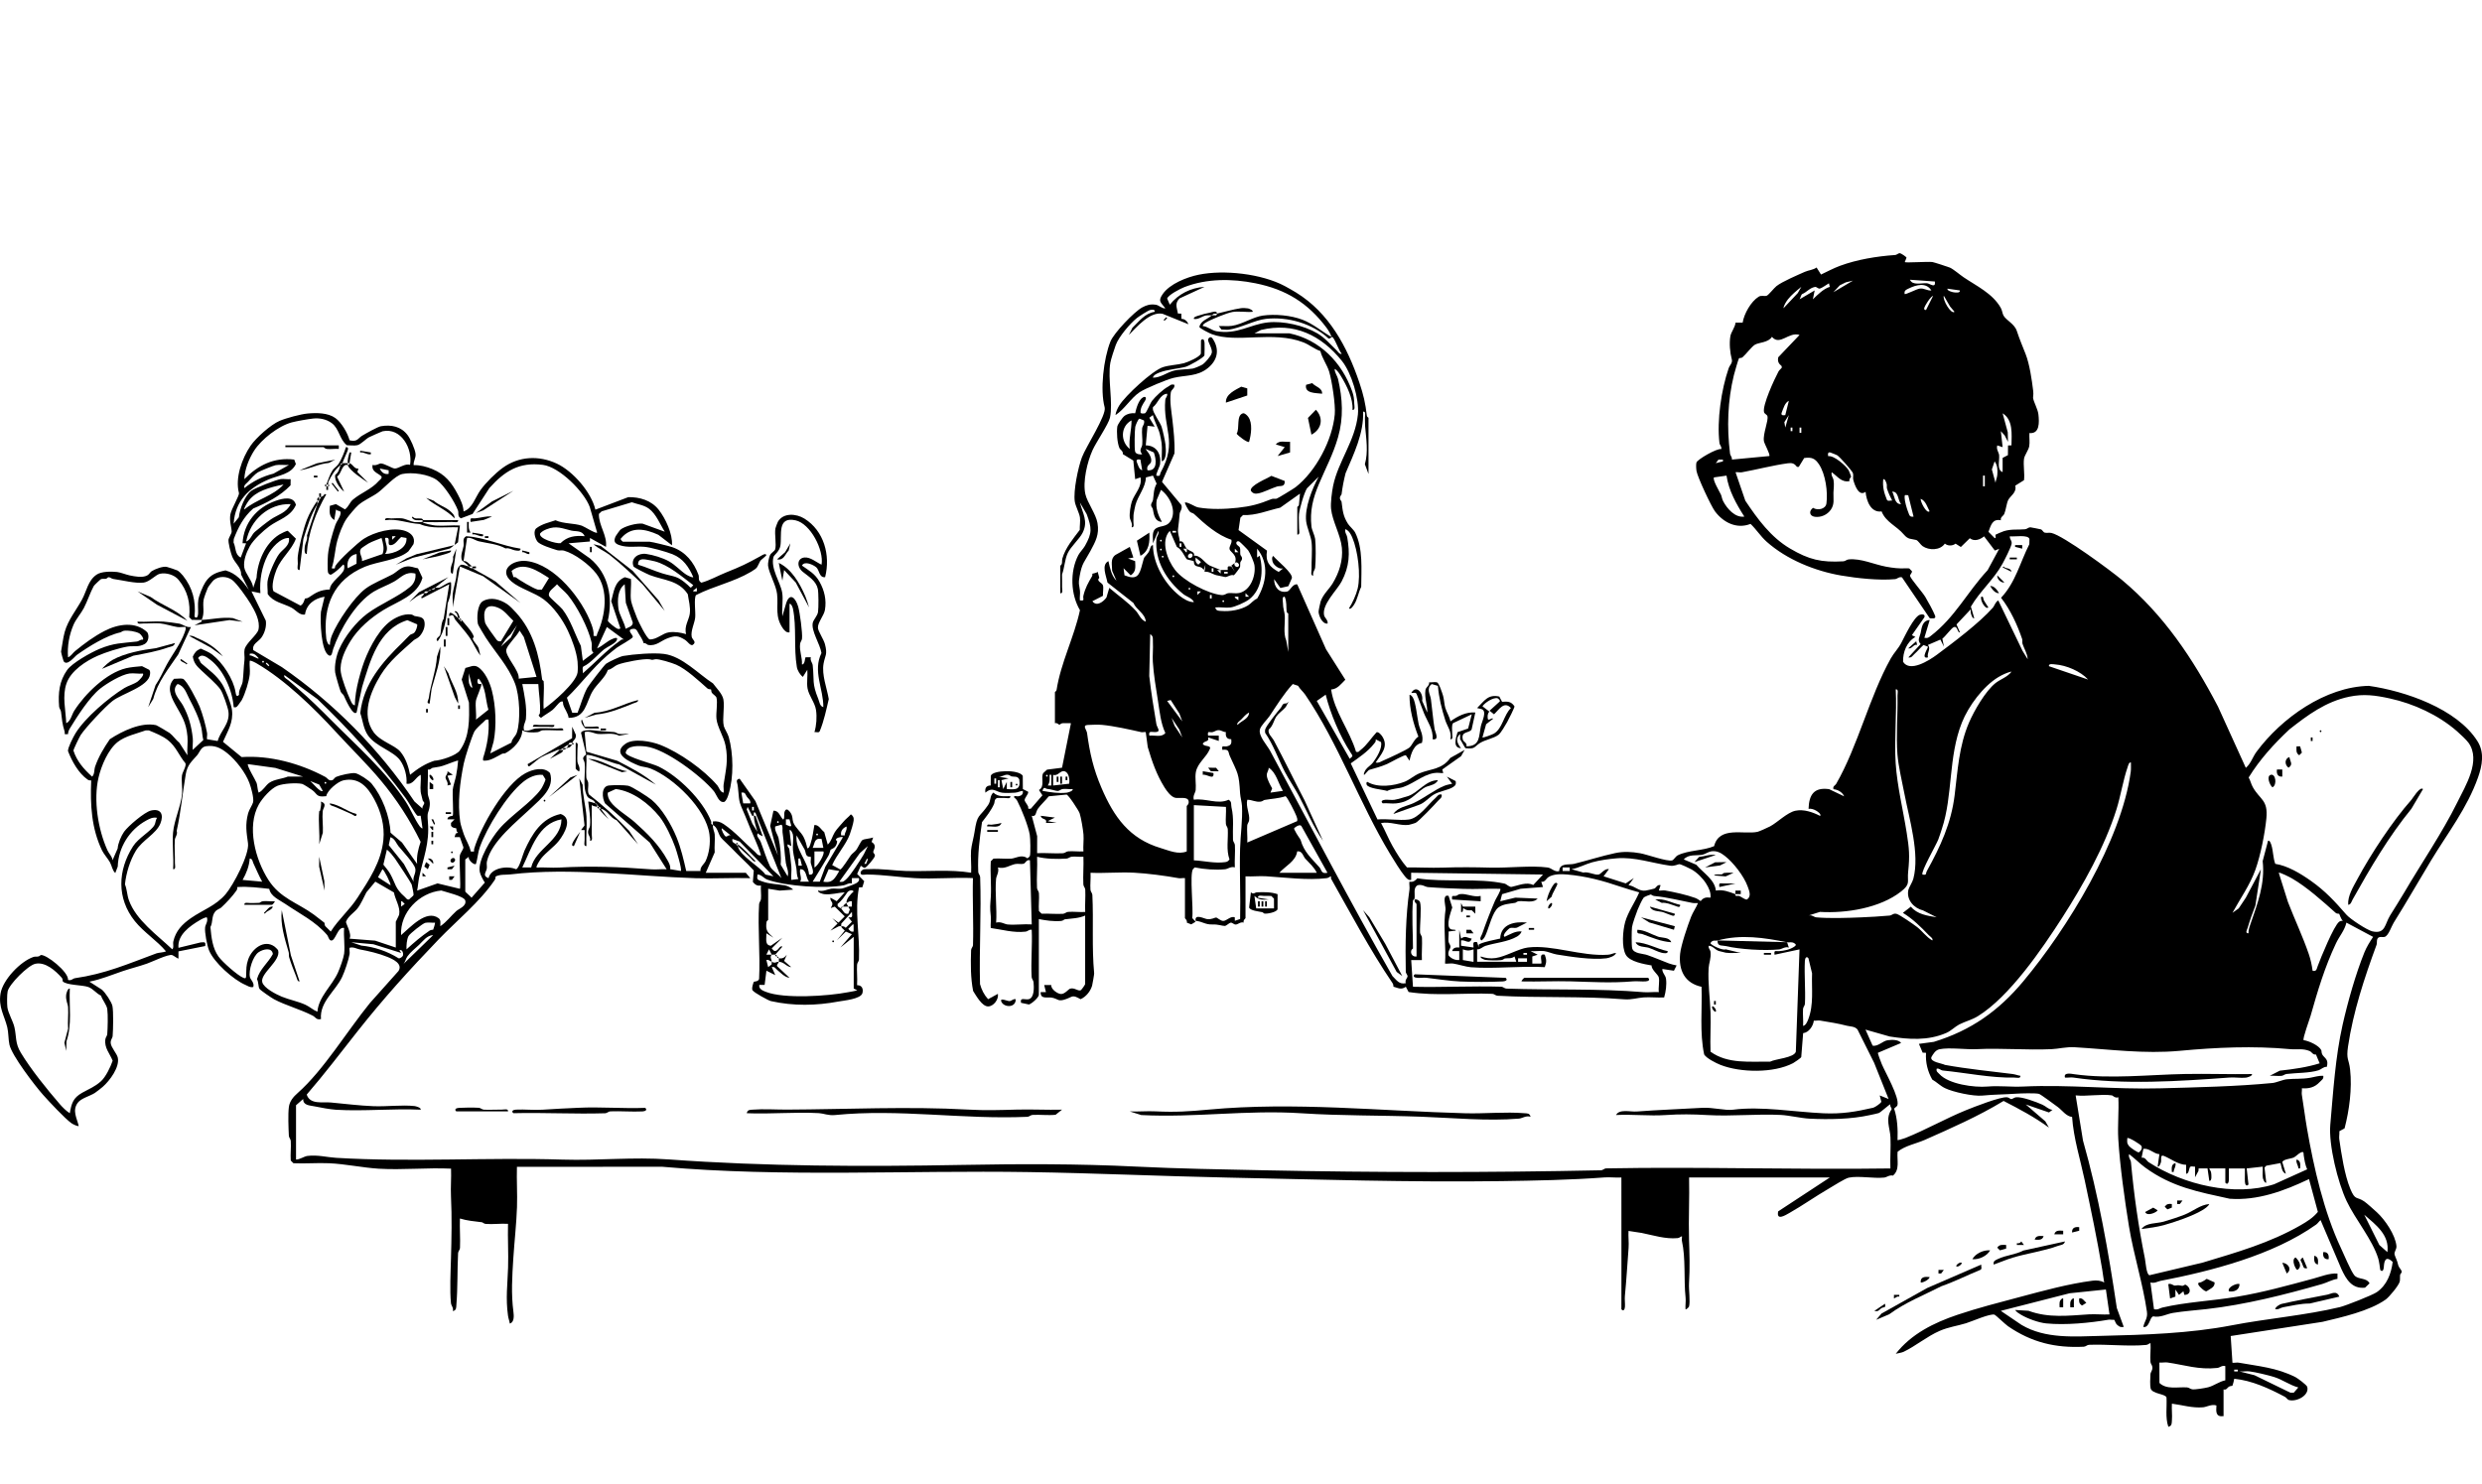 <?xml version="1.0" encoding="UTF-8"?><svg id="sagsbehandler" xmlns="http://www.w3.org/2000/svg" viewBox="0 0 1121.31 670.64"><path d="M322.06,372.64c-.08,2.18.74,3.11.83,4.4.2,2.63-.22,5.44,0,8.11l-4.05,9.23h18.11l2.01,2.41c-8.17-.22-16.4.28-24.58.03-27.25-.84-56.32-4.97-83.76-1.73-2.36.28-4.4-.13-6.71.94-.02.58-.07,1.08-.41,1.59-6.72,9.92-17.05,18.24-25.4,26.92-13.26,13.79-24.77,26.51-36.59,41.47-7.6,9.62-14.94,19.33-22.94,28.57,1.48,4.64,7.19,3.23,10.89,3.58,6.14.57,13.12,1.44,19.26,1.67s12.92-.68,18.57-.06c.54.06,3.01.69,2.79,1.64-12.55-.59-25.79.79-38.26.03-2.59-.16-7.1-.99-9.73-1.54-2.14-.45-5.17-.36-5.13-3.32l-3.22,2.82v24.54c1.75,0,3.56-1.43,5.2-1.64,4.49-.57,8.9.62,12.88.86,33.78,2.04,68.27-.27,102.21.8,16.4.52,31.66-1.28,48.35-.06,43.15,3.15,88.17,3.29,131.99,2.47,26.07-.49,52.66-.55,78.87.75,18.94.94,38.92,1.28,57.89,1.67,50.64,1.04,101.52,1.06,152.16,0,.89-.02,1.47-.85,2.36-.86,42.77-.79,85.63.65,128.39.03-.18-4.68.24-9.43.03-14.11-.19-4.2-2.41-8.23.41-12.44.51-.76-.83-1.22-.44-2.42-.21-.26-4.47,3.72-5.3,3.95-1.05.3-2.72.64-3.93.9-8.5,1.89-18.49,2.06-27.42,1.61-3.64-.18-9.18-1.49-12.82-1.67-10.84-.54-22.25.68-33.05.06-7.02-.4-12.29-.47-19.26,0s-14.91-.41-22.16-.03c1.46-2.84,6.48-1.37,9.28-1.58,9.71-.73,20-1.1,29.72-1.67,4.55-.27,10.31,1.3,13.74.86,13.05-1.67,27.77,1.02,40.99,1.61,8.36.37,14.62-.71,22.48-2.52.76-.17,3.63-2.15,3.64-2.73l-.74-2.82,4.02,1.61-6.55-16.38-7.51-15.02c-1.31-1.51-3.22-1.29-4.75-1.69-3.96-1.03-8.05-1.67-12.14-2.34-.84-.14-1.93.13-2.84.04-.28,2.48-2.31,5.39-4.82,5.64l-.86,10.81c-.11.39-3.04,2.42-3.69,2.75-8.72,4.55-23.62,4.36-32.78.79-2.02-.79-6.29-2.95-7.38-4.69-2.12-9.94-.85-20.38-1.19-30.6-7.57-1.65-10.43-7.41-9.68-14.92.39-3.91,3.39-12.73,4.97-16.75.83-2.11,2.25-4.05,3.1-6.15-.91.01-1.8.07-2.71-.11-5.8-1.12-11.21-2.55-17.02-3.09-.83-.08-1.39-.69-1.6-.69-.23,0-2.9,1.01-3.23,1.45-.75.99-2.14,4.06-2.68,5.37-.64,1.55-2.38,6.51-2.56,7.9-.2,1.55-.26,8.45.08,9.64.69,2.4,4.92,2.35,6.7,2.96,3.37,1.16,6.6,2.58,9.86,3.82.99.37,2.44.72,3.51.91l-1.22,2.4-5.22-.8c-.15,1.68,1.42,2.8,1.64,4.4.37,2.71-.07,5.89-.84,8.47-3.06.18-6.22-.22-9.28-.02-2.75.17-5.34,1.14-8.85.86-18.83-1.51-38.23-.56-57.14-1.61-.91-.05-1.46-.83-2.36-.86-12.55-.52-25.53,1.08-37.81-.82l-1.26-2.38c-2.09,1.53-3.46.55-5.59-.03-.02-.58-.07-1.08-.41-1.59-10.24-15.08-18.81-31.34-27.74-47.14-.22-.39.06-.97-.07-1.14-.74.19-1.03.72-1.98.84-8.61,1.03-18.91-.33-27.36-.86-3.06-.19-6.22.2-9.28.03v18.91c0,.11-1.18.95-.82,1.99-1.47-.47-2.59.89-3.61.88-.94,0-1.48-.98-2.33-.83-.55.1-2.06,1.47-2.5,1.47-1.47,0-2.96-.76-5.61-.67-3.41.12-4.54-1.36-7.67-1.64-.51-3.38,3.8-.97,5.2-.78,1.94.27,3.48-.72,4.05-.72.48,0,2.04,1.54,3.22,1.54,1.56,0,3.27-2.33,5.22-1.65l.03,1.6,2.39-.81c.26-10.58-.31-21.22-.02-31.81.17-6.23,1.18-12.72.86-19.31-.07-1.44-.77-4.13-.85-5.58-.55-9.43-1.03-8.9-4.68-17.04-.75-1.67-.13-3.15-3.34-2.7-.38-2.46.6-1.29,2.03-1.59,1.97-.41,2.21-1.37,1.99-3.23-2.11.07-2.65-1.28-2.43-3.21-1.41.01-2.05-1.01-3.63-.85-.84.08-1.45.64-2.37.87-1.32.32-2.44-.94-2.04,1.58h4.83s0,2.41,0,2.41l-4.81-1.61c.51,2.17-1.31,1.26-2.43,2.81.46,1.61,3.99.55,3.22,2.41-1.59,3.87-5.62,6.31-6.35,10.55-.43,2.52.19,5.46-.06,7.99-.12,1.26-1.41,2.64-.83,4.4,5.29-.82,10.82,2.33,15.7.01,1.6.94.98,2.11,1.31,3.5,1.18,5.06.45,9.46.67,14.62.04.89.81,1.45.86,2.36.2,3.33-.2,6.75-.03,10.09-1.75-.57-3.13.71-4.4.84-4.3.42-9.51.03-13.7-.83-.23.3-.62.48-.82.79-1.56,2.44.31,18.02-.33,22.08l1.55,1.67-2,1.2-2-.81c.34-.99-.83-1.88-.83-1.99v-18.11c-.92-.11-2.01.18-2.85.03-6.01-1.09-14-2.15-20.06-2.47-6.5-.35-13.23.31-19.75.03.16,2.51-.22,5.19-.03,7.67.07.92.82,1.47.86,2.36.57,11.9-.29,23.62.81,35.42.04.38-.78,5.05-.93,5.57-.73,2.52-2.76,5.04-5.2,6.1-3.81-2.11-3.33-1.23-6.49-.08-3.8,1.38-3.43,0-6.42-.61-2.18-.44-5.2.92-5.15-2.5h2.42s-.81-3.22-.81-3.22h3.2c-.26,1.84,2.89,4.07,4.45,4.07,1.73,0,3.29-2.18,4.07-2.41,1.97-.59,3.33,1.15,4.76.74.56-.35,2.03-2.63,2.03-2.8v-30.98c-2.8,1.27-6.11,1.32-9.16,1.7-.34.04-.81.66-1.67.74-3.48.31-6.84-.22-10.09-.83v34.2c0,1.17-3.19,4.03-4.48,4.38l-3.57-.76c-.59-2.76,1.96-1.19,3.57-1.66,2.48-.71,2.31-5.38,2.09-7.62-.09-.93-.81-1.47-.86-2.36-.4-6.97.36-14.34.03-21.35-1.2-.25-1.7.7-2.79.83-5.38.63-10.61-.94-15.72-1.64-.16-1.7.2-3.6.02-5.25-.48-4.41-.25-4.72,0-8.79.32-5.25-.32-10.81,0-16.1l1.21-1.21c2.66-.21,5.41.19,8.05,0,1.76-.12,4.52-1.89,6.84-.44.4.78,1.51-.57,1.58-.81.34-1.24.19-8.04-.08-9.56-.71-4.11-3.71-11.56-5.64-15.28-.37-.72-.96-1.15-1.52-1.7.1-.85,1.36-.25,2.04-.38,1.42-.27,2.21-.92,1.99-2.44-1.37.08-2.07.71-3.61.82s-4.19.2-5.68.01c-2.94-.37-4.32-2.86-7.62-.03-.3-1.97.3-3.24,2.4-3.24l.04-4.38c.71-2.57,12.6-2.98,14.44,0l.04,5.99,2.4,1.23c.29,1.04-1.8,2.79-1.58,3.96.08.41,1.18,1.85,1.5,2.57.35.77-.47,1.39,1.29,1.12l5.23-6.05-1.56-2.4c2.9-1.68.65-5.59,1.95-7.67l1.69-1.53,6.78-.87,4.03-20.11c-1.21.03-2.43-.05-3.64-.02-.85.02-1.38.71-1.6.72-.24,0-.98-1.06-2-.69v-14.08c0-.13.65-.39.73-.88,1.91-12.42,7.99-23.97,10.58-36.13-4.19-7.02-4.64-17.37-.75-24.85.69-1.33,2.26-2.88,3.02-4.22,3.31-5.89,3.09-7.98.79-14.27l-3.1-5.34c1.28,5.06,3.85,8.49,1.24,13.71-1.42,2.84-5.38,6.25-6.78,9.31-1.31,2.85-1.41,6.61-2.53,9.54.02,1.89.07,3.78.03,5.66-.02.98.6,3-.8,2.82v-12.47c1.17-.72.6-2.04.9-3.12,1.41-5.01,4.85-8.96,7.89-13.03-.06-1.78.31-3.9.09-5.6-.25-2-2.03-5.11-2.35-7.31-.68-4.76,1.48-15.18,3.24-19.9s11.21-19.11,10.27-22.56c-2.13-7.87-.5-21.96,2.6-29.75,1.53-3.84,10.72-13.46,14.36-15.42,2.04-1.1,3.67-1.56,6.08-1.22,1.6.22,2.72,1.78,4.4,1.64-2.03-2.71-3.53-3.12-1.22-6.45,3.2-4.63,10.84-7.63,16.21-8.74,11.47-2.37,28.47-.46,38.95,5.12,1.32.7,3.79,2.11,5.12,2.93,14.89,9.19,23.1,24.52,28.56,40.65,1.89,5.6,2.73,9.28,3.41,15.1.06.48.73.75.73.88v25.35l-1.64-4.4c1.59-5.65.59-11.43.12-17.02-.11-1.32-.03-2.61-.1-3.93-.05-1,.62-3-.8-2.82.29,9.92-4.17,18.92-7.95,27.86-.83,3.29-1.36,6.08-1.8,9.46-.05.38-.76.83-.76,1.71s.71,1.32.76,1.71c.52,3.98.63,6.37,2.91,9.97.68,1.07,2.62,2.7,3.26,3.98,3.56,7.15,2.76,16.62,2.7,24.49-1.29,2.53-1.65,5.63-3.23,8.04-.37.56-1.49,2.36-2.31,1.71,1.58-2.49,3.24-6.09,3.93-8.94,1.49-6.17.13-17.19-2.43-23.14-.64-1.48-1.51-3.14-3.11-3.73-.39,1.49.62,2.39.83,3.59,1.28,7.41,1.06,13.2-2.54,20.05-2.08,3.96-9.03,10.39-7.89,15.33.24,1.03,1.9,2.25,1.55,3.68-2.39.27-3.89-3.39-4.06-5.21-.05-.57.71-4.08.93-4.76,1.09-3.26,3.84-5.58,5.45-8.23,2.91-4.81,4.71-10.36,4.15-16.03-.58-5.88-4.32-12.02-4.89-17.64-.27-2.66.38-7.71.93-10.39,2.29-11.09,10.02-20.34,11.2-32.26.68-6.85-2.88-18.78-7.25-24.19-9.35-11.57-21.54-17.59-36.54-13.96l-2.92,1.51h15.69c13.68,2.82,23.8,13.09,28.45,26.27.74,2.08.84,3.35.92,5.52.03.92.56,3.02-.8,2.82.37-5.06-2.59-10.96-5.23-15.3-.61-1.01-1.72-2.78-2.82-3.21-.06,1.52,1.2,3.17,1.52,4.52,2.07,8.89,2.55,17.54,0,26.37-2.27,7.85-5.57,13.83-8.64,21.13-2.7,6.42-4.15,12.12-3.36,19.23.17,1.49,1.5,4.08,1.67,5.58.35,3.15.3,9.73,0,12.93-.11,1.15-1.28,2.12-.83,3.59-1.4.19-.79-1.84-.8-2.82-.08-3.87.39-8.38.03-12.1-.28-2.85-2.16-6.89-2.47-9.6-.71-6.17,2.72-14.75,5.66-20.15l-5.25,5.22c-1.3,1.89-3.4,9.28-3.64,11.65-.2,2,.07,4.37.03,6.47-.02.98.6,3-.8,2.82v-12.47c0-.13.64-.39.73-.88l.48-5.15-8.94,6.35c-5.67,1.26-10.94,3.6-16.79,3.33l-1.2,1.21-.82,5.58,12.85,9.29c-.8,5.02,1.07,7.31,5.27,9.62l1.99-1.59c-1.69.43-3.63-1.07-4.45-2.39-.45-.73-.85-2.75.02-3.24,1.6,2.04,8.85,7.66,8.42,10l-1.61,3.66-3.58.81-2.84-4.01c-.04,3.57,2.21,6.48,5.99,5.59,1.22-.34,2.48-3.67,4.47-3.18l12.98,29.27,8.73,13.78c-1.87,1.84-3.54,4.26-6.42,4.42,1.48,10.12,8.37,18.44,11.27,28.17,1.24.31,1.31-.27,2.01-.81,2.91-2.21,4.83-5.47,7.26-8.04.95-.3,2.25,1.33,2.71,2.1,2.75,4.56-.71,7.88-3.13,11.57,1.52.33,2.3-.41,3.5-.92,2.22-.95,10.46-4.72,11.82-5.89,1.09-.94,2.22-3.9,3.99-4.89-2.3-5.94-4.06-12.48-4.01-18.88.68-.01,1.21.74,1.54,1.28,1.3,2.15,1.9,8.82,2.58,11.9.61,2.74,2.39,5.13,1.5,8.53-3.65.6-4.95,4.81-5.62,8.06l-1.61-2.41c-.48-.56-7.17,3.31-8.56,3.91-2.6,1.13-5.14,1.82-7.87,2.59-.76.21-1.7,1.82-2.48,2.35-.41-.47.5-2.04.78-2.44.77-1.09,2.41-2.06,3.25-3.19,1.65-2.23,4.33-6.54,3.6-9.24l-2.39-1.23c.2.99-.27,1.36-.79,2.03-2.74,3.52-6.89,6.26-10.48,8.83l12.08,25.34c4.45-.41,9.79.58,14.11.04,4.53-.57,8.59-6.64,12.04-9.69.91-.8,1.33-1.92,2.82-1.61.31,1.48-.81,1.91-1.61,2.82-1.57,1.78-8.64,9.23-10.14,9.98-.27.14-2.7.86-3.11.91-3.99.51-8.27-1.62-12.5-.83,1.87,3.4,3.31,7.09,5.23,10.47s4.07,6.84,6.49,9.6c5.34-.08,10.74.26,16.08.08,7.5-.26,14.2-.2,21.67,0,7.84.21,18.51-1.06,25.81-.06,1.82.25,3.15,2.18,5.19,1.64.22-3.87,4.38-2.72,6.76-3.3,6.19-1.52,12.4-3.53,18.5-4.84,3.88-.83,7.42-.62,11.39.07,3.02.53,12.19,3.87,14.43,3.21.67-.2,1.53-1.81,2.52-2.3,4.74-2.34,11.48-2.03,16.4-4.12,2.31-9.24,13.52-5.1,19.66-6.49.75-.17,4.67-1.94,5.61-2.44,3.27-1.72,7.68-6.25,11.44-7.07s7.94.67,11.19,2.34c.65-.8-1.15-1.99-1.7-2.32-1.08-.64-2.26-1.07-3.53-.9.21-6.34,2.42-9.82,9.28-8.88l6.81,3.25c-.78-1.84-2.87-3.07-4.83-3.22-.42-1.45.74-1.6,1.21-2.41,9.84-17.09,15.05-39.48,24.65-56.63,1.51-2.7,3.32-4.29,4.85-7.22s5.6-11.66,8.34-12.58c.99-.33,2.57-.22,2,1.19l-5.63,8.05,1.61.8c-3.91,2.15-5.73,6.87-5.59,11.22,3.03,4.89,11.66-.51,15.25-3.17,7.63-5.65,19.22-14.39,25.35-21.32.69-.78,1.07-2.53,2.41-3.23l10.98,22.82,2.3,3.73c-.09-2.5-1.67-4.88-2.32-6.93-.22-.7.05-1.54-.19-2.23-2.19-6.41-5.35-13.29-9.52-18.6,6.51-6.85,8.6-15.95,12.78-24.2l.05-2.35c-.59-2.1-6.76-.93-8.84-1.22-.18,1.41,1.14,2.03.75,3.56-.49,1.91-2.99,6.83-4.07,8.81-3.88,7.11-10.24,12.44-14.3,19.41l1.53,5.23c-.86.26-1.33-1.52-1.5-2.12-.18-.64-.13-1.25-.11-1.9l-6.42,6.84,1.59,3.62c-1.31.17-.94-3.02-2.82-2.41-.94.3-3.94,4.35-5.16,5.22l.73,3.63-1.61-3.22-5.63,2.42c1.5,1.9-.5,3.29,0,5.63-3.57.91.3-4.56,0-4.83l-2.01-.78c-1.41,1.25-2.61,2.75-4.02,4-.91.8-1.33,1.92-2.82,1.61l5.56-6.03c-1.69-1.72-.37-3.38-.03-4.93.54-2.46.69-5.68,4.12-5.94l-2.41,8.05c1.43.23,1.78,0,2.82-.8,11.13-8.56,16.34-19.62,25.76-29.77l5.23-9.66-1.97.8-4.87-6.42c-1.83,1.53-4.41,2.44-6.45.86l-4.04,3.95-2.39-1.51c-1.4,1.1-3.56,1.09-4.84-.03-2.1,3.14-7.16,3.16-10.07,1.15-.88-.61-2.04-2.54-2.86-2.77-2.33-.64-3.57-.08-5.58-2.46-3.32-3.94-8.13-5.54-10.07-10.45-4.87.68-6.87-4.78-7.23-8.87-2.99,2.28-4.81-2.7-5.54-5.32-.28-1,.12-2.09-.16-3.06-.29-1.03-6.09-7.55-7.15-8.14-.68-.38-1.91-.76-2.86-1.16-1.31-.56-1.41.59-1.19,1.59,2.62-.51,8.24,4.51,9.28,6.41.19.35,1.09,2.7,1.09,2.85,0,.21-1.1.97-.72,2.01-3.7.69-5.4-2.16-8.05-4.02-.41,1.49.65,2.4.83,3.59.33,2.17,0,3.91-.05,5.64-.09,2.88.58,5.13-1.17,7.68-1.59,2.32-4.49,3.61-7.27,3.22-2.43-.34-2.78-2.62-.77-4.04,2.08,1.34,5.7.58,6.04-1.99.69-5.2-.4-13.17-3.33-17.63-1.81-2.76-3.4-3.36-6.72-2.89l-2.44,4h-.79c-1.14-1.49-2.16-1.9-4.06-1.64-6.86.93-13.97,2.83-20.87,4.08-.84.15-1.93-.14-2.85-.03l4.42,12.88c5.55,8.28,11.5,16.48,20.23,21.62,8.53,5.02,14.06,6.34,24.07,5.76.88-.05,1.43-.77,2.36-.86,5.62-.56,11.46,2.27,16.9,3.28,3.04.56,6.06.94,8.85.74.54-.04,1.09.06,1.63.04l1.21,1.23c.25.86-1.02,1.47-.78,2.31.37,1.3,5.57,7.24,6.82,9.32s3.56,6.29,4.42,8.46c.66,1.67-1.37,1.26-2.4,1.2l-12.53-18.47c-1.37-.4-2.05.7-3.16.8-7.15.69-17.24-.42-24.2-1.61-11.86-2.02-24.7-7.2-33.79-15.3-2.76-2.46-4.62-5.53-7.27-8.05-6.19,2.47-12.25-.58-16.05-5.64-1.77-2.35-7.87-15.45-8.35-18.2-.17-1-.29-3-.04-3.89.38-1.34,9.1-6.45,11.22-6.08.25-1.19-.71-1.71-.83-2.79-1.2-10.17.85-24.1,4.16-33.71.48-1.4,1.87-2.42,1.42-4.05-.82-3.01-1.19-7.26-.64-10.46.33-1.91,2.18-4.09,2.33-6.12h3.21c.66-4.04,3.74-9.52,7.22-11.7,1.22-.76,2.46-.12,3.59-.43.87-.25,3.33-3.48,4.48-4.38,2.59-2.03,9.5-4.98,12.85-6.46,1.67-.74,3.74-.83,5.26-1.94l2.01,3.18c2.67-1.26,5.72-2.89,8.54-3.93,7.72-2.85,16.65-4.32,24.88-4.89.96-.07,1.53-.96,2.32-.8.44.09,2.75,1.52,2.89,2.03l-.8,1.97c.48.41,10.45-.31,12.5-.03.6.08,7.25,2.21,7.93,2.53,1.64.76,4.34,3.11,6.13,4.33,5.79,3.93,13.1,7.31,16.79,13.79.7,1.22.74,2.6,1.28,3.55,1.21,2.16,4.92,3.7,5.98,6.89,1.35,4.06,2.48,6.64,3.99,10.49,1.81,4.61,2.82,11.64,3.43,16.69.2,1.67-.12,2.83-.05,3.22.34,1.89,2.15,5.06,2.4,7.31.41,3.64.64,8.93-4.05,8.48-.14,1.93.23,4.05-.09,5.94-.3,1.75-2.14,4.09-2.36,5.69-.4,2.93.37,6.61,0,9.66l-3.96,2.48c.79,3.12-2.25,4.6-3.18,6.48-.76,1.52-1.05,4.59-1.78,6.27-.44,1.01-1.84,1.4-1.54,2.88-3.85-.77-4.48,2.24-5.6,5.22l2.81,2.85c.83.09.14-1.25.44-1.57.14-.15,3.2-1.41,3.67-1.56,3.38-1.06,6.29-.56,9.59-.87.96-.09,1.52-.89,2.39-.89.25,0,4.29.8,4.76.93.69.19,1.05,1.28,1.74,1.48.93.26,2.04-.09,3.07.15,5.46,1.26,26.67,16.91,31.86,21.25,18.87,15.77,31.98,35.42,43.37,57.22l12.57,27.66c2.26-1.89,3.09-4.9,4.82-7.25,11.33-15.29,31.12-29.39,50.74-29.8,16.31,2.31,39.78,10.29,49.07,24.97,3.24,5.11,2.22,10.89.28,16.39-4.93,13.93-13.75,25.18-21.22,37.53-5.69,9.41-11.04,18.82-16.9,28.16-1.01,1.61-2.34,5.9-4.08,6.38-.74.21-1.62-.09-2.31.1-1.64.44-.98,2.52-1.34,3.49-5.47,14.85-10.58,30.31-12.88,45.87-.9,6.09.39,5.63.93,10.53.95,8.53-.37,18.36-2.5,26.53l-2.35,1.28c.09,1.17-.2,2.53-.04,3.63.95,6.62,2.38,16.1,4.97,22.39,2.27,5.51,2.81,3.31,6.34,5.73,1.13.77,4.45,3.77,5.63,4.84,3.73,3.4,8.42,10.3,8.88,15.28.15,1.65-1.21,2.61-.8,3.99s1.05,2.19,1.65,4.8c.17.75,1.4,2.04,1.5,2.58.15.86-.63,1.23-.68,1.63-.13,1.05.05,2.11-.17,3.05-.4,1.75-4.76,7.01-6.35,8.14-7.39,5.25-20.01,8.04-28.55,10.08l-41.48,6.41.8,12.07c.92.11,2-.18,2.85-.03,8.9,1.61,17.1,2.23,25.64,6.55,1.02.52,5.05,3.53,5.29,4.37,1.09,3.83-4.84,6.96-8.36,5.94-.53-.16-1.02-1.05-1.77-1.45-7.09-3.76-14.83-7.35-22.84-8.14-.06.61-.72,3.07-.84,3.18-.08.08-.94.03-1.59.41-.7.42-1.04,1.62-2.4,1.23v12.07c-3.57.46-3.42-1.93-3.22-4.83-2.21-.69-4.42.69-6.01.83-4.87.43-9.37-1.03-14.11-1.64-.15,2.51.21,5.15,0,7.65-.11,1.34.07,2.38-1.61,2.81-1.44-4.26-.57-8.82-.83-13.25-.47-1.7-6.44-1.54-7.17-4.1-.31-1.08-.2-5.04-.08-6.42.09-1.07,1.02-1.67.87-3.21-.09-.94-.79-1.45-.87-2.36-.23-2.71.23-5.72.03-8.48-.75.14-1.02.74-1.98.83-8.08.76-17.5-.39-25.81-.06-.89.04-1.45.82-2.36.86-12.88.65-23.65-1.98-34.24-9.27-1.15-.79-5.65-5.09-6.06-5.21-2.06-.6-10.22,3.06-12.94,3.89-3.98,1.22-7.77,1.66-11.86,3.43-5.72,2.48-10.86,6.87-16.3,9.46-.73.35-2.6.69-3.54.89,7-8.97,17.29-14.05,27.86-17.61,9.11-3.07,18.92-5.58,28.17-8.04,10.81-2.87,21.97-5.96,32.87-7.37,1.78-.23,3.74-.1,5.26.83-.35-1.96-.58-3.97-.9-5.94-2.23-13.41-5.06-26.87-7.92-40.36-2.01-9.48-5.01-18.86-5.68-28.52-2.64-.25-4.5-3.02-6.41-4.45-1.31-.98-7.75-5.74-8.52-5.97-1.5-.44-8.4-.24-10.43-.09-5.09.37-10.02.34-15.23.86-3.97.4-13.22-1.59-16.82-3.36-2.24-1.09-3.65-2.68-5.77-3.89-2.11-3.74-3.09-7.76-2.81-12.08l-1.53-.07-1.67-3.97,6.74-.91c16.79-5.14,29.27-14.03,40.33-27.27,19.98-23.89,44.37-63.69,48.6-94.64.2-1.44.07-2.89.1-4.33-.91-.23-1.25,1.39-1.5,2.12-2.07,6-3.14,13.07-5.04,19.11-5.23,16.67-14.99,34.07-24.44,48.79-9.1,14.17-23.96,35.93-38.23,44.66-2.69,1.64-5.73,2.36-8.36,3.71-1.92.99-3.64,2.86-5.84,3.82-8.32,3.61-17,2.94-25.55,1.62l-10.96-3.12,3.22,7.24c2.48.51,4.54-2.13,6.81-2.44,1.75-.24,4.89-.39,6.06,1.24l-10.46,4.43c-.2.19,1.4,4.35,1.73,5.12,1.68,3.96,8.08,15.06,7.07,18.57-.2.68-1.48,1.23-1.46,1.66,1.46,4.39,1.68,9.28,1.51,14.09.17.17,2.92-.69,3.5-.92,9.21-3.66,18.37-8.91,27.59-12.64,3.51-1.42,15.57-6.15,18.42-5.77.88.11,1.33.71,1.69.78.75.14,1.34-.66,2.28-.78,2.68-.35,9.26,2.12,11.99,3.35,1.65.75,2.79,2.19,4.54,2.31l-1.59,1.19-10.48-3.61,8.85,7.64,1.61,2.82c-6.42-4.72-13.4-8.41-20.48-12.05-5.77,3.5-11.76,6.62-17.86,9.53-5.71,2.72-11.85,5.48-17.71,8.05-4.03,1.77-8.93,2.62-12.32,5.38-.37,3.7,1.15,8.11-2.1,10.78-1.57-.4-2.75.75-3.94.88-4.76.52-11.68-.9-16.05.05-1.69.37-7.34,3.98-9.34,5.15-5.83,3.4-11.53,7.44-17.4,10.77-2.04,1.16-6.01,3.64-5.12-.69l23.33-15.31h-63.58c.23,9.24-.3,18.55-.03,27.79.22,7.39.44,12.5,0,20.06-.16,2.82.62,8.26,0,10.46-.11.39-1.37,1.5-1.58,1.24-.15-1.7.21-3.6.03-5.26-.88-8.27.12-17.8-1.67-25.69-.13-.57.11-1.38.03-2.04-.75.14-1.02.74-1.98.83-5.56.52-11-1.3-16.22-2.34-1.83-.36-4.04-.53-5.94-.91-.16,2.51.22,5.19.03,7.67-.54,7.08-.98,14.6-1.67,21.67-.15,1.53.11,3.26.03,4.86-.06,1.31-.69,2.3-1.61,1.2-.03-6.03.03-12.09.02-18.13,0-1.38,0-2.61,0-3.97-.02-12.48-.04-24.97-.02-37.44-2.51.16-5.19-.22-7.67-.03-15.02,1.14-31.56,1.46-46.62,1.67-41.49.57-82.67-.74-124-1.61-29.57-.62-59.75-2.01-89.27-2.47-55.18-.87-111.39,2.41-165.79-2.41l-65.62.03c-.18,6.02.23,12.11.03,18.14-.24,7.44-1.2,15.83-1.67,23.28-.52,8.25-1.02,16.04.06,24.14.22,1.66.44,4.71-1.64,5.26-.19-1.3-.63-2.23-.82-3.61-1.1-7.94-.2-14.07.04-21.71.21-6.56-.21-13.18-.03-19.74-3.27-.23-6.87.31-10.09.03-.86-.08-1.34-.7-1.67-.74-3.35-.42-6.68-.69-9.97-1.7-.17,4.41.23,8.89.03,13.31-.04.9-.82,1.45-.86,2.36-.39,7.84-.13,15.58-.77,23.37-.11,1.34.07,2.38-1.61,2.81.44-1.47-.71-2.44-.83-3.59-.6-5.66-.16-14.25,0-20.18.26-9.63.46-18.41,0-28.11-.2-4.14.2-8.36.03-12.5-10.7-.51-21.99.67-32.62.03-7.23-.44-15.15-2.15-22.48-2.47-5.34-.24-10.75.25-16.1,0l-1.21-1.21c-.22-2.93.2-5.94,0-8.86-.06-.91-.82-1.46-.86-2.36-.17-3.54-.42-9.6,0-12.93.34-2.72,2.08-4.69,4.05-6.43,11.66-10.32,22.25-27.91,32.59-40.62l12.9-14.46c2.03-3.27-2.48-5.33-4.96-6.34-3.93-1.61-8.56-2.68-12.66-3.43-1.23-.22-2.73-1.25-4.52-.71-.11.92.18,2,.03,2.85-.49,2.79-2.14,7.72-3.36,10.32-2.96,6.34-10.26,11.29-9.55,19.02-2.08.57-2.44-.85-3.72-1.51-5.73-2.95-12.3-4.65-17.51-7.44-1.06-.57-6.15-4.02-6.56-4.7-.63-1.05-.35-3.02-1.14-4.36,1.28-4.64,4.97-7.22,7.19-11.37-.43-3.17-4.4-2.21-6.45-.81-2.58,1.76-4.59,8.19-3.93,11.21.28,1.28,2.16,2.59,1.53,4.5-1.53.34-2.29-.41-3.5-.92-5.47-2.33-14.32-10.18-16.51-15.68-.88-2.21-2.03-8.14-1.75-10.38.17-1.31,1.39-2.63.83-4.4-.4-.41-2.64.84-3.23,1.19-4.56,2.66-10.2,6.7-9.64,12.49l10.03-2.44c1.77-.08,2.36-.35,2.04,1.64l-12.07,2.41v3.22c-.21.25-2.27-1.4-2.88-1.56-1.82-.46-9.05,3.07-11.32,3.86-3.66,1.28-7.52,2.23-11.06,3.43-4.97,1.68-9.82,3.74-14.98,4.73l5.64,3.62c1.5,1.23,4.36,5.53,4.75,7.32.53,2.46.35,10.8.11,13.63-.09,1.06-1,1.65-.87,3.21.16,1.94,2.78,4.75,3.18,6.49,1.01,4.31-3.62,10.48-6.75,13.23-.74.65-2.87,2.32-3.63,2.81-2.24,1.43-6.14,2.35-7.67,4.4-2.6,3.48-.46,6.83.42,10.48-.37.38-2.71-.82-3.24-1.19-2.99-2.11-10.15-9.81-12.88-12.87-3.72-4.19-14.06-17.65-15.18-22.64-.5-2.22-.41-5.54-.98-7.87-1.32-5.35-4.09-9.14-3.04-15.3s8.95-14.48,14.89-16.49c.99-.34,2.33.25,3.22-.85,2.43-.49,12.7,7.63,12.38,11.22,1.31.53,2.34-.64,2.9-.72,14.05-2.04,23.94-6.43,37.02-11.26,1.01-.37,3.1-.37,4.34-.9-4.06-4.86-10.06-8.64-14.09-13.67-8.22-10.27-7.75-22.96-.81-33.81,2.43-3.8,8.19-6.86,9.7-9.62.53-.97.4-2.19,1.18-3.25-1.98-.32-3.2.3-4.84,1.19-7.62,4.12-12.66,12.19-12.95,20.85l-1.11,2.91c-1.39-1.28-1.47-3.15-2.4-4.84-.87-1.57-2.81-3.78-3.55-5.31-4.82-9.99-5.38-20.62-4.93-31.68-.6.03-1.1-.04-1.61-.39-4.11-2.85-7.1-8.29-8.87-12.88-.13-1.5,2.38-6.37,3.35-7.97,4.26-7.02,15.13-16.26,22.13-20.52,1.76-1.07,4.33-1.76,5.95-2.91.59-.42,3.17-2.96,2.4-3.63-1.92.21-4.22-.28-6.06-.03-3.65.5-10.2,4.43-13.25,6.86-4.78,3.82-10.34,12.48-13.58,17.81-.48.79-.96,1.77-.9,2.72-2.3.26-1.25-.16-1.58-1.22-1.1-3.56-1.16-5.38-1.61-8.86-.12-.93-.79-1.47-.86-2.36-.48-6.09.05-11.47,3.64-16.54,2.27-3.21,10.82-7.96,14.61-9.53,6.65-2.75,10.07-2.53,16.81-3.31,1.08-.12,1.62-1.05,2.79-.83.58-.53-.94-2.49-1.58-2.84-1.71-.95-4.96-1.45-6.9-1.21-.85.11-1.27.65-1.68.74-6.3,1.36-14.29,6.36-19.63,10.15-1.04.74-4.51,5.33-6.04,2.84-.19-.32-1.19-4.11-1.14-4.33.55-2.8.85-5.99,1.65-8.87,1.53-5.46,5.22-9.83,7.85-14.68,2.08-3.84,2.64-8.5,6.52-11.18,2.22-1.53,6.58-1.49,9.3-1.22,1.41.14,4.16,1.23,5.7,1.54,2.46.49,5.63,1.16,7.87.03.92-.47,1.37-1.52,2.07-1.95,1.59-.98,5.04-2.3,6.79-1.93.68.15,4.25,1.33,4.82,1.62.71.35,1.96,1.66,2.5,2.33,4.35,5.44,5.92,11.55,5.23,18.51.92,1.09,1.54.11,1.61-1.2.1-2.1-.2-4.25.1-6.34.28-1.94,2.03-6.26,3.22-8.05,2.32-3.5,5.12-4.47,9.07-5.29,4.84,1.36,7.78,4.85,10.56,8.81l-3.53-6.93c.19-3.19-2.85-5.17-4-8.07-.62-1.56-1.95-6.5-1.65-7.87.14-.65,1.4-2.82,1.4-3.28,0-2.11-1.12-4.88-.58-7.96.43-2.46,4.17-8.58,3.87-9.67-1.81-6.67,1.33-15.64,5.29-21.4,2.44-3.53,9.06-9.45,12.99-11.15,2.99-1.3,9.68-3.09,12.74-3.36,4.08-.36,9.16-.37,12.51,2.03,2.78,1.99,5.6,6.82,6.44,10.06,3.52.9,3.77-.9,5.62-2.02,1.64-1,7.13-4.09,8.55-4.33,4.72-.8,9.05.11,11.99,3.93,1.33,1.72,3.36,6.3,3.64,8.42s-1.04,3.29-.83,5.26c2.65-.17,5.85.7,8.34,1.72,5.94,2.45,8.78,6.09,11.68,11.65,1.21,2.32,2.42,4.87,2.52,7.54,4.06-1.43,5.23-6.32,7.64-9.66s6.65-7.59,10.06-10.06c7.32-5.3,16.36-5.68,24.44-1.9,7.24,3.38,15.59,12.93,17.41,20.81l14.86-5.66c5.18-.08,10.39,1.46,13.72,5.66,3.14,3.96,6.4,11.07,6.03,16.1l-6.14-4.73c-5.91-2.69-12.2-4-16.8,1.51-.83.42.72,1.61.81,1.61h12.07c.87,0,8.91,1.97,10.37,2.5,5.88,2.14,9.51,6.69,11.67,12.47.42,1.14-.4,2.62,1.31,3.53,3.96-1.11,7.55-3.2,11.37-4.72,6.5-2.59,9.25-3.92,15.28-7.25.65-.36,2.32-1.56,2.71-.5-.62.94-2.4,1.97-2.85,2.79-1.47,2.7-.77,2.8-4.1,4.76-8.02,4.73-16.77,6.37-24.87,10.54-1.01,1.5-.11,7.69-.35,10.11-.25,2.59-2.12,6.02-1.57,8.76.25,1.27,2.53,2.36.34,3.69-1.08.3-2.27-1.67-3.31-2.32-3.15-1.96-4.39-2.02-7.83-.78-3.16,1.13-5.15,3.7-8.91,3.04-.41-.07-1.07-1.02-2.04-.78-.33-1.59-1.48-3.02-2.32-4.52-.76-1.34-1.05-2.32-2.95-1.88-2.45.57.65,2.7.4,3.62-.21.78-6.03,3.91-7.25,4.83-1.29.98-3.23,2.55-4.44,3.61-6.64,5.75-11.82,12.91-18.08,18.96l2.41,6.81h2.4c1.44-3.54,2.58-7.99,4.42-11.28.71-1.27,7.62-10.25,8.45-10.86,1.17-.86,6.42-3.3,7.74-3.52,4.86-.82,13.59-1.54,18.45-.92,8.2,1.04,15.57,9.09,22.11,13.3,1.57,2.13,4.3,4.77,4.73,7.34.61,3.61-.59,8.56.16,11.91.25,1.11,1.79,3.42,2.24,5,2.12,7.52,2.26,18.18,0,25.56-.38,1.26-.87,2.88-1.92,3.71-2.6.73-3.54-3.28-4.82-4.83-5.64-6.83-21.8-19.03-30.56-20.14-2.91-.37-8.77-.77-9.28,2.85.57,1.93,12.21,4.89,14.79,6.14,9.07,4.39,19.94,15.13,23.74,24.56.53,1.3-.5,1.19.9,1.89.02-.53,0-1.08,0-1.61,1.8-.23,3.35.18,4.84,1.19,5.28,3.58,9.32,8.31,14.07,12.49.91.8,1.33,1.92,2.82,1.61-1.68-5.42-4.34-10.51-6.33-15.8-.84-2.24-2.79-6.29-3.25-8.02-.73-2.75-.52-6.5-1.29-9.2-.28-.98.34-1.42,1.2-1.58l7.15,10.15,10.15,24.45-3.49-13.27,1.47-6.84c2.55-.18,2.93,2.67,4.43,4.02.93-1.02,0-2.55.8-4.02.76-1.39,1.93.07,2.43.79,1.21,1.71.81,3.09,1.27,4.36.88,2.42,3.44,4.33,4.64,6.62.82,1.56,1.34,3.41,1.71,5.13.91.23,1.25-1.39,1.5-2.12.91-2.65,1.22-5.57,1.72-8.34,2.05-.16,3,2.16,4.45,3.19l1.58,5.66c1.65-1.52,2.08-3.82,3.21-5.64,1.03-1.65,2.91-3.49,4.01-4.83.92-1.12,2.28-2.07,3.24-3.21,1.09.83,1.39,1.44,1.24,2.84-.15,1.33-1.23,4.88-1.76,6.29-1.68,4.56-5.95,9.19-7.93,13.8l3.62,1.97c.77.01,4-5.33,4.82-6.4.66-.86,1.76-1.53,2.43-2.4.75-.97,2.06-3.98,2.78-4.46.86-.57,3.57-.65,4.86-1.18l-.71,2.02c2.85,1.79.55,3.67.77,4.7.1.45.86.82.71,1.65-.17.95-3.63,5.08-4.45,5.3s-1.73-1.08-1.94-.8l-1.62,3.61,3.2,3.28-.83,2.73-1.52.07c-2.1,10.75.45,21.57-.02,32.58-.04.89-.8,1.44-.86,2.36-.19,2.93.21,5.93.01,8.86l.03.4c2.1-.09,2.93,1.65,2.37,3.61-.76,2.64-8.28,3.3-10.73,3.75-10.19,1.9-20.37,2.1-30.6-.18-1.15-.26-7.57-3.82-8.14-4.74-.89-.47.29-3.86.45-4,.17-.15,2.01-.02,2.35-1.27.59-11.09-.68-22.78,0-33.8.06-.89.78-1.43.86-2.36.18-1.93-.18-4.09-.03-6.06-1.7.28-2.59-.35-3.64-1.6l.41-5.2c-3.21-3.5-6.8-6.65-10.05-10.1-1.26-1.34-4.19-3.95-4.83-4.82-1.35-1.83-1.38-4.53-3.61-5.64ZM549.82,141.69c3.56-.78,7.34-1.95,10.84-2.44.89-.13,2.25-.04,3.18.1.21.03,2.44.78,2.08,1.54-2.91.26-6.35-.4-9.17.09-2.45.42-9.88,3.44-12.07,4.83-.55.35-1.31.81-1.29,1.52,2.03.14,4.21,2,6.12,2.33,9.46,1.62,15.15-3.07,23.22-3.97,7.01-.78,16.38,1.35,22.46,4.96,3.43,2.04,5.72,4.84,8.55,7.54.55.53,1.61,2.22,2.41,1.61-1.22-1.05-3.36-7.61-4.42-7.57-.22,0-.77.92-1.54.71-7.29-6.77-18.4-9.95-28.27-8.86-5.1.57-11.34,4.1-16.84,4.89-.97.14-2.19-.11-3.22-.06l-1.24-1.58c1.96-.09,3.98.18,5.94-.1,4.5-.64,9.66-4.04,13.88-4.63,5.54-.78,12.83-.13,18.04,1.89,4.73,1.83,8.53,5.14,12.85,7.67.41-.46-1.54-3.41-2.01-4.03-8.42-11.23-18.28-17.35-32.17-20.14-10.57-2.13-21.9-2.2-32.11,1.75-1.77.69-7.25,3.5-7.74,5.16l1.19,2.77c3.91-4.85,9.43-7.66,15.69-8.05l-11.29,5.21c-2.32,2.4-1.17,4.03-.74,6.83l1.54.06.06,2.37c1.43-.09,2.67,1.11,3.19,2.43l-11.75-4.75c-5.72-1.06-11.51,5.88-15.21,9.58l1.6-3.22c3.04-2.93,5.6-6.53,10.07-7.24.25-1.21-1.27-.97-2.03-.82-.87.17-5.12,2.92-6.02,3.64-3.15,2.53-8.17,8.48-9.53,12.19-.65,1.77-2.17,6.4-2.45,8.02-1.24,7.16,1.3,18.04-.16,24.78-.63,2.92-6.24,11.1-7.86,14.67-2.4,5.29-4.53,14.28-3.25,19.93.85,3.76,4.75,8.88,5.47,13.04.9,5.2-.9,8.34-3.23,12.69-2.61,4.86-3.76,5.21-4.83,11.27-.67,3.81-.28,3.22.13,6.51.17,1.38-.17,3.02-.03,4.45,2.51.39,1.27-.7,1.58-2.04.82-3.56,2.21-5.93,3.97-8.94.2-.34-.02-.89.13-1.06.08-.09,1.75-.27,2.38-.84l.72,2.7c-1.59,1.5,1.3,2.19,1.65,3.39.36,1.28-.11,3.31.01,4.74l-4.79,2.45c1.96,2.66,5.05.14,6.36-1.69l1.28-4.35c4.12,3.56,8.34,6.35,12.08,10.45,1.19,1.31,2.21,4.1,4.42,4.84-.3-3.75-4.21-5.26-5.61-8.47l-11.71-9.21c-.57-3.03-2.89-8.03.43-9.68.73,3.13,1.27,6.42,3.62,8.85l-1.94-4.5c0-2.69-.91-5.51,1.53-7.18l6.45-3.61,1.61,4.83-2.42.4,3.22,1.21c.11,2.78.48,4.74-2.01,6.43l-3.22-3.22.42,3.2c5.76,2.31,6.72,0,8.06-5.18,1.07-4.14.71-2.28,2.8-5.25.73-1.04.76-3.18,2-3.23.02,8.47,5.42,17.72,12.07,22.94,1.64,1.29,4.3,2.98,6.44,2.81-.77-1.81-3.47-2.51-4.83-3.62-7.52-6.1-12.98-15.05-12.1-24.98.1-1.13,1.3-2.1.83-3.59l-2.41,5.63c.13-2.36-.77-5.55,1.58-6.87,1.95-1.09,4.48-.62,6.08-2.77,3.38-4.55.11-11.45-4.04-14.5l-1.91,4.52c-.65,3.58.62,6.88,2.32,9.96-3.43-.26-3.59-3.48-4.12-5.94-.09-.44-.77-.83-.77-1.7,0-.82.74-1.42.89-2.39.38-2.48.22-4.79,1.63-7.27l-1.66-3.63-3.19.82c-.15,4.61-3.62,8.26-4.75,12.55-.23.85-.69,3.21-.8,4.03-.14,1.09,0,2.09-.1,3.12s.65,2.99-.8,2.82c.56-1.76-.67-3.08-.83-4.4-.23-1.78.36-5.49.92-7.18,1.2-3.58,4.8-6.74,3.93-10.95l-2.41.8-.84-8.41-4.74-2.91c.2-1.46-1.18-1.88-1.58-2.85-.98-2.37-1.27-7.03-.92-9.59.13-.95,2.35-4.17,3.23-4.82,1.4-1.04,3.13-1.37,4.84-1.2.47-2.14,1.6-6.25,3.63-7.23,1.16-.56,1.61.34.81,1.61-.97,1.54-2.1,3.15-2.02,5.23,0,.69,1.58.52,2.01.4.69-.2,2.29-4.44,3.21-5.64,1.51-1.95,5.11-5.31,7.27-6.41.85-.44,1.27-1.28,2.8-.82.31,1.75-1.41,1.92-1.63,3.6-.53,4.05.32,8.38.74,12.19.56,5.08,1.15,10.01.93,15.22l-5.62,12.85,8.76,10.5c.55,1.84-.67,2.71-.79,3.95-.22,2.39-.38,4.27-.69,6.56-.33,2.44.57,3.64.75,5.91,1.94-.47,1.83,1.89,3.18,3.25h-1.61s1.21,1.61,1.21,1.61h.4s0-1.61,0-1.61c1.36,1.36,3.72,1.24,3.25,3.18,3.06-.23,4.61,3.21,7.18,4.5l4.86,1.98h-1.61s1.61,1.61,1.61,1.61v-1.61s3.2-.02,3.2-.02c-.1-1.7-.09-1.79,1.63-1.59l1.61,2.42-1.59-2.82,1.59-1.21c-.88.88.73,2.49,1.61,1.61s-.73-2.49-1.61-1.61c1.39-3.43-2.03-4.84-2.38-6.07-.43-1.46,1.27-2.74.78-4.39-6.33-2.04-12.05-7.12-16.9-11.67-.47-.44-1.41-.43-2.04-1.17-.4-.47-2.37-3.68-1.98-4.05,2.04.1,4.2,2,6.12,2.33,5.63.95,11.94.75,17.65.12,6.09-.67,9.66-1.65,15.36-3.95.66-.26,1.53.03,2.24-.17.48-.13,7.7-4.51,8.53-5.16,9.27-7.22,16.68-21.36,17.73-32.97.39-4.27-1.29-15.1-2.53-19.25-.88-2.94-3.26-6.21-3.97-9.3-2.62-.88-5-2.89-7.72-3.95-13.74-5.33-30.07.53-41.36-3.71-1.01-.38-5.4-2.57-5.6-3.25.66-2.92,3.86-3.56,5.63-5.23.66-.05,1.34.04,2.01,0l.4-.8ZM828.28,132.03l8.85-5.23-3.25.78-2.69,1.33-2.92,3.12ZM874.15,127.2l-11.27-.8c1.13,2.74,5.25,1.38,7.67,1.58,1.33.11,4.01,2.51,3.59-.78ZM826.67,129.62l-.4-1.61c-.94.54-3.34,2.25-4.11,2.38-.86.15-1.39-.88-2.23-.73-2.4.45-3.69,2.36-5.66,3.17-.65.27-.76,1.71-1.28,2.42l6.84-4.02-.81,4.02c2.15-2.11,4.86-4.82,7.65-5.63ZM872.54,131.23c-2.32-3.74-6.82-2.55-10.17-.91-1.2.59-2.19.86-1.9,2.52.45.39,5.37-2.25,6.81-2.44,2.08-.28,3.29,1.03,5.26.83ZM805.75,139.27l6.44-6.84,1.61-2.82c-1.95,1.54-4.54,3.7-6.04,5.63-.72.92-1.96,2.82-2.01,4.03ZM885.42,131.23l-5.63-.8c-.2.97,2.19,1.54,2.79,1.64.71.11,3.11.46,2.85-.83ZM870.13,140.08l3.22-6.44c-1.21.58-2.44,2.57-3.12,3.72-.36.63-1.86,2.8-.1,2.71ZM883.01,140.88l-2.02-2.4-2.81-4.84c-.72,1.69,3.27,8.61,4.83,7.24ZM812.99,151.34c-4.88-1.58-8.88,5.11-12.47.85-1.55,2.63-6.01,2.54-7.67,3.55-1.53.93-3.95,4.23-5.6,5.68-.55.48-1.44.29-1.58.42-.29.28-2.07,6.59-2.35,7.71-2.82,11.48-3.21,23.6-1.74,35.33.13,1.08,1.03,1.63.84,2.78l16.9-1.6c.61-.59-2.27-5.55-2.44-6.81-.47-3.37,2.19-9.21,1.59-11.25-.19-.63-1.32-1.05-1.51-1.71-.87-3.05,4.71-15.03,6.48-18.35.38-.71,1-1.14,1.5-1.74v-.74c-1.41-1.18-1.95-2.12-1.57-4.03l9.62-10.09ZM527.29,177.9c-3.31.3-4.06,4.3-6.41,6.07l-.06.77c0,1.67,3.29,6.09,3.97,8.13.51,1.52,1.58,6.44,1.73,7.93.22,2.24.63,7-1.64,7.67-.14-2.76.24-5.6-.1-8.35-.09-.77-.57-3.09-.8-4.03-.67-2.77-2.52-5.72-3.13-8.54l-1.61,1.21,2.41,4.03-3.22-.4-.8,8.85c4.84.04,7.06,3.88,6.46,8.49-.15,1.13-2.06,4.71-1.64,5.2,2.09.39,1.34-.43,2-1.62,7.65-13.85.83-19.9,2-32.61.1-1.08,1.1-1.58.83-2.79ZM806.55,187.56l1.61-6.44c-1.83.82-2.46,3.45-3.2,5.25-.55,1.32.59,1.4,1.6,1.19ZM908.74,201.21c.06-4.99.83-11.44-4-14.46l2.32,8.55.1,4.33-1.51-2.91-1.71-1.91.8,7.24-2.41-.8c-.58,1.75.71,3.14.83,4.4.25,2.62-1.16,6.64,1.58,7.67v-6.42s2.39-1.25,2.39-1.25l.05-4.37,1.57-.05ZM806.55,193.19l1.61-5.63-2.03,3.2.42,2.43ZM185.25,210.08c1.29-7.36-4.06-17.01-12.4-15.21-.33.07-5.51,2.37-6.15,2.71-1.44.76-3.73,3.25-5.27,3.58-1.43.31-3.21,0-4.71.02-3.33-2.53-3.45-7.53-6.88-10.02-2.45-1.78-5.5-2.37-8.49-2.03-2.36.27-7.24,1.12-9.54,1.73-5.96,1.58-13.68,7.6-17,12.77-2.33,3.63-4.29,8.56-4.42,12.88,6.2-6.34,13.43-9.96,22.53-8.85l.75,2.01c-2.18,4.7-8,5.12-12.3,6.96-8.99,3.83-15.13,9.7-15.81,20l2.34-2.89c.4-3.7,2.68-9.82,5.69-12.01,1.72-1.25,11.19-4.98,13.26-5.25,1.37-.18,3.03.18,4.46.03l-.04,2.78c-4.64,4.84-10.77,7.94-16.88,10.49-4.27,3.7-6.8,8.52-8.77,13.76l-.11,1.56c1.12,2.27.56,5.57,3.25,6.82l2.42-6.43-1.6-.03c.56-9.21,6.36-16.13,15-19.18,3.15-1.11,8.07-2.3,9.12,1.86-2.38,5.44-7.84,6.56-12.06,9.69-2.76,2.04-7.08,5.98-8.75,8.96-1.54,2.75-2.99,6.44-2.54,9.58.39,2.75,3.8,6.17,4.05,9.22l1.51-4.52c.42-7.35,3.93-15.56,10.25-19.53.65-.41,3.45-1.82,3.87-1.68l3.65,3.54c-1.97,5.23-6.56,8.62-8.71,13.85-.95,2.31-2.65,7.86-1.34,9.96l12.08,6.41c1.41-.41,1.93-3.02,2.08-3.16.12-.12.95-.01,1.57-.43,3.37-2.27,5.18-3.47,9.62-3.68.12-3.41,6.01-6.65,6.48-9.21.1-.51.27-2.01-.42-2.03-1.57,1.67-3.26,3.24-5.23,4.43-.75.45-1.49-.42-1.6-.82-.32-1.18-.18-6.49-.04-8.07.32-3.7,2.05-9.82,3.36-13.54.57-1.62,2.04-3.21,2.31-4.94.3-1.94-1.22-.78-2.02-2.01l-.8,4.83c-2.5-1.68-2.12-3.71-2-6.43l2.74-.78,4.08,2.38c1.69-1.18,2.1-3.15,3.63-4.43,3.74-3.15,8.36-4.61,11.68-8.44.49-.57,1.5-1.03,1.21-2.01-1.69-1.63-4.65-2.14-4.02-5.23,1.29.59,3.16-.66,3.62-.65,1.84.03,5.24,2.31,6.44,2.31,1.73-.01,4.59-2.43,6.84-1.66ZM516.82,189.97l-2.01-.8c-.61,0-1.83,3.13-1.93,3.71-.28,1.68-.43,9.83-.06,11.16.33,1.16,2.06,1.43,3.2,1.23-1.71-2.03-.11-2.88.03-4.4.22-2.32-.3-5-.06-7.3.12-1.15,1.29-2.09.83-3.59ZM510.39,202.84c-.53-4.47.85-8.53.8-12.88-4.97,2.62-5.1,9.47-.8,12.88ZM809.77,194.8v-1.61h-.8v1.61h.8ZM813.79,195.6v-2.41h-.8v2.41h.8ZM518.43,212.5c4.72.43,3.93-5.12,2.84-8.07l-3.65-1.58c-.25.23,3.15,3.19,2.37,5.99-.24.86-2.34,1.6-1.56,3.67ZM515.21,207.67c-1-.22-2.15-.11-1.6,1.19s.92,3.21,2.4,3.64l-.8-4.83ZM778.38,207.67h-2.01s-1.21,1.61-1.21,1.61l3.22-.8v-.8ZM901.52,218.13c.17-1.34.68-2.13.82-3.61.19-2.11.09-4.32-1.22-6.05l-1.24,3.65,1.64,6.01ZM130.52,210.09c-1.93.13-4.05-.24-5.95.09-1.1.19-6.93,2.58-8.04,3.22-1.24.72-3.47,3.15-4.52,4.34-.8.91-1.92,1.33-1.61,2.82,3.81-3.11,8.36-5.37,13.16-6.55l6.96-3.91ZM245.61,307.86c.37,4-.27,8.42,0,12.47,4.04-2.69,14.69-11.89,15.32-16.47.17-1.21.13-3.62,0-4.89-.43-4.37-2.48-9.97-4.43-14.08-2.37-5.02-6.41-10.71-10.88-14.07-4.06-3.05-10.77-4.87-14.5-8.03-6.22-5.26.63-10.08,6.88-9.29,12.74,1.6,25.12,17.3,29.23,28.71.58,1.61,1.11,3.36.92,5.11,2.02.3,1.25-.12,1.7-1.1,3.7-8.09,5.28-19.61-.49-27.07-3.13-4.05-9.65-8.97-14.58-10.36-.99-.28-2.06.11-3.03-.18-2.22-.68-7.83-2.39-8.96-3.91s-2.04-4.88-.4-6.07c2.77-2.02,5.51-2.47,8.58-3.55,3.7,1.67,8.31,1.26,11.88,2.45,1.19.4,6.32,3.76,6.93,3.13l-3.33-11.55c-2.59-7.04-13.73-18.11-21.18-19.06-10.8-1.37-17.28,2.81-24.18,10.48l-7.61,11.71-5.26,1.97c-1.71-.91-.88-2.39-1.3-3.52-1.44-3.89-6.23-11.41-9.56-13.78-3.71-2.65-11.27-3.67-15.63-2.73-3.2.69-8.05,6.25-10.94,8.38-2.67,1.97-6.32,3.41-8.87,5.62-1.35,1.17-4.13,4.53-5.23,6.04-1.78,2.46-3.52,7.14-4.33,10.16-1.08,4.03-1.17,8.42-2.51,12.38,2.06.42,1.25-.34,1.7-1.1,1.51-2.53,10.22-10.55,12.78-12.19,4.79-3.07,13.48-5.47,18.84-3.53,2.68.97,4.51,2.91,3.65,5.9-.06.19-2.14,3.13-2.33,3.3-4.61,3.96-13.79,4.51-19.63,6.93-14.07,5.84-19.08,17.67-17.45,32.5.06.53.69,3.01,1.64,2.79-.03-1.34.43-3.09.92-4.31,2.46-6.11,9.93-17.13,15.16-21.05,3.21-2.41,8.43-4.47,12.09-6.42,1.96-1.05,3.58-3.08,6.11-3.55,2.24-.41,3.44.44,5.51.77l2.02,4.29c-2.23,8.05-11.25,10.62-17.67,14.57-5.73,3.53-11.36,8.32-14.89,14.08-2.43,3.97-5,9.33-4.32,13.99.44,3.04,2.95,9.65,4.32,12.58.44.95.83,2.2,2.02,2.4.01-3.75.78-7.86,1.71-11.57.4-1.6,1.12-4.08,1.61-5.63,2.09-6.61,6.57-15.76,11.97-20.22,2.68-2.21,6.61-4.08,10.09-3.65.84.11,1.25.63,1.68.73,1.43.33,3.72.2,4.28,2.16.67,2.34-.43,5.01-1.96,6.8-1.03,1.2-2.13,1.36-2.83,2-5.43,4.93-10.95,9.26-14.89,15.69-4.58,7.49-8.88,17.83-3.22,25.77,2.99,4.2,9.62,5.9,12.09,8.83s3.73,6.89,4.42,10.47c3.35-2.73,6.8-5.02,10.96-6.35,2.88-.12,9.85-2.32,11.49-4.61,4.52-6.35,4.33-14.15,4.14-21.67l-3.28-10.41,1.67-5.23c1.81-.36,3.76-1.61,5.63-.45,3.21,2,5.4,7.01,6.32,10.58,1.81,7.02,2.19,16.08.8,23.14l-1.51,5.33,9.6-4.88c.09-1.71,1.82-2.77,2.38-4.46,1.83-5.43,1.3-16.87-.84-22.33-3.08-7.86-8.7-13.76-13.17-20.63-.57-.87-3.44-5.66-3.54-6.12-.57-2.69-.37-8.94,2.32-10.42,3.53-1.95,7.56-.78,10.8,1.33,1.33.86,3.01,2.7,4.13,3.92,7.63,8.34,10.45,19.08,11.74,30.11.06.48.72.73.73.88ZM175.59,212.5l-4.02-.8c.77,1.75,2.12,2.79,4.02,2.41v-1.61ZM779.99,214.91l-5.63.8c-.86.83,2.43,6.36,3.11,7.76.35.72.46,1.93,1.02,3.01,1.73,3.3,5.38,7.58,9.56,6.94-3.64-5.69-7.05-11.76-8.05-18.51ZM896.69,219.74v-4.83h-.8v4.83h.8ZM854.84,226.18c-.9-1.7-1.71-3.5-2.32-5.33-.23-.7.03-1.54-.18-2.23-.17-.58-.7-2.36-1.53-2.09-.37,3.39.35,6.13,1.62,9.22.39.95,1.6.29,2.4.44ZM128.11,218.94c-2.86.5-6.48,1.44-9.14,2.53s-4.86,2.55-6.56,4.71c-.46.58-2.41,3.57-2.01,4.03,5.35-4.55,12.83-5.97,17.71-11.27ZM858.86,227.79c-1.54-1.74-1.01-5.78-4.02-5.63,1.14,1.88.97,5.7,4.02,5.63ZM862.08,223.77c-1.52-.05-1.66-.41-1.61,1.21s.97,4.88,1.62,6.43c.53,1.28.54,2.31,2.41,2.02l-2.41-9.66ZM871.74,231.01c-1.11-1.99-1.69-4.65-4.02-5.63-.23,1.16,2.68,7,4.02,5.63ZM313.21,260.78c-1.96-4.54-4.6-8.45-9.37-10.35-2.95-1.17-9.81-3.11-12.74-3.36-3.86-.33-7.38.55-11.3-.77-2.16-.73-2.71-1.82-1.63-4.05.12-.24,1.82-2.66,2.01-2.82,1.97-1.71,7.55-3.14,10.12-2.82l10.03,3.65c-2.17-3.37-3.89-8.08-7.23-10.47-2.32-1.65-5.07-1.91-7.64-2.84l-13.65,4.11-1.25,1.17c-.09,5.32,3.83,9.64,3.21,14.88l-7.23-4.02-.04,1.58-9.63.82,9.66,6.83c8.48,6.99,10.44,17.85,8.07,28.13.22.77,3.54,3.38,4.4,3.66.4.13,1.33.21,1.21-.4l-4.08-12.07c1.23-4.3,1.38-8.87,6.16-10.83l2.74.78c.3,3.15-.43,6.91.09,9.97.27,1.54,2,6.04,2.7,7.76s4.33,9.2,5.7,9.6c3.24.12,5.81-2.84,8.79-3.22,2.6-.33,5.22.13,7.68.83-1.03-3.48,1.29-6.47,1.64-9.22.39-3.1-.5-5.89-.9-8.82-4.16-6.38-10.89-6.23-17.13-8.63-1.16-.44-7.01-3.34-7.37-3.89-1.48-3.68,2.12-6.19,5.68-5.68,3.16.45,7.45,1.73,10.33,3.35s5.21,4.3,7.73,5.95c.57.37,2.81,1.57,3.24,1.19ZM131.33,227.79c-10.04-.37-18.28,7.23-20.12,16.9,2.09-.8,2.4-3.08,4.01-4.44,1.95-1.64,5.13-4.19,7.24-5.63,3.01-2.05,6.98-2.88,8.86-6.83ZM264.12,242.27c-1.08-2.7-3.96-2.05-5.94-2.51-4.3-1.01-6.82-2.37-11.26-.6-1.07.43-2.17.99-2.92,1.91-.71,2.37,7.27,4.65,9.21,4.38,3.11-3.09,6.7-3.55,10.91-3.17ZM536.18,252.7c-.84-.88-2.35-4.65-4.5-5.57l-3.19-7.27c-4.35,4.6-1.06,13.26,2.41,17.71,3.85,4.95,14.87,10.73,20.91,11.3,1.53.15,2.12-.76,3.21-.87,1.53-.16,3.26.28,4.78-.05,5.12-1.11,7.57-7.65,6.95-12.43-.19-1.47-1.94-5.56-2.84-6.82-.41-.57-3.65-3.83-4.04-4.01-.92-.43-1.64.3-1.21,1.21.26.53,1.35.97,1.54,1.68.24.88,0,1.99.17,3.05.06.41.76.84.76,1.71s-.67,1.26-.77,1.7c-.17.77.03,1.57-.16,2.25-.08.29-2.48,3.56-2.8,3.64-1.37-.49-3.11.95-3.86.8-1.21-.24-2.77-.54-4.04-.84-1.64-.4-3.41-1.84-5.32-1.52l.4-3.22-.8,2.41c-.85-1.72-2.65-1.3-3.66-1.98-.92-.61-.67-1.86-.81-2.01-.12-.13-3.01-.74-3.14-.88ZM531.31,239.86h-1.61v.8h1.61v-.8ZM178.81,242.28h-1.61s0,1.61,0,1.61l1.61-1.61ZM183.64,243.08l-2.41-.42c-1.4,1.13-2.55,3.36-4.43,3.64-2.73.41.47-3.98-2.82-3.22.07,2.68,1.85,4.7,0,7.24,3.96-.09,10.06-2.4,9.66-7.24ZM130.52,243.08c-3.84-.19-7.95,4.64-9.56,7.74-2.68,5.16-3.78,11.45-3.32,17.2l-4.02-.81,6.47,13.25c.37,2.62-.5,5.55-2.03,7.68-1.31,1.82-4.28,2.84-3.63,5.62l12.88,7.65c23.43,16.18,43.96,37,59.95,60.76l3.63,3.21c-.33-1.18.95-1.8.75-2.72-.08-.35-.59-.62-.67-.99-.25-1.21-.82-3.01-.92-3.91-.27-2.4.25-5.21.03-7.67-2.43,1.11-3.37,4.62-6.44,4.02.32-3.35-.83-7.69-2.81-10.47-3.08-4.32-10.95-6.27-14.51-11.24-2.17-3.04-2.41-6.91-3.56-10.18,1.46-13.29,9.94-23.13,19.26-32.08,1.02-.98,2.48-2.62,3.2-3.24.5-.43,1.45-.43,2.07-1.15.56-.64,1.41-2.76,1.17-3.65l-4.42-1.88c-13.13,4.08-16.82,18.42-20.43,30.14l-2.51,11.57c-1.68,1.87-5.31-6.66-5.73-7.55-.34-.73-1.08-1.07-1.42-1.8-.45-.95-2.4-7.69-2.53-8.73-.4-3.13.48-7.48,1.75-10.38,2.59-5.91,7.63-12.37,12.76-16.21,5.81-4.33,14.03-7.59,19.33-12.06,1.83-1.54,2.73-3.66,2.41-6.04-4.56-1.1-6.36,1.77-9.65,3.63-2.9,1.64-6.38,2.84-9.16,4.52-8.15,4.94-15.28,17.1-18.34,25.92-.35,1-.52,3.61-1.88,2.94-3.68-1.8-4.03-15.86-3.65-19.74l1.64-6.81c-4.53.73-8.17,3.37-8.85,8.05-2.46.45-4.11-2.05-6.13-3.12-3.59-1.9-8.23-2.43-10.72-6.18.06-1.8-.27-3.87-.08-5.61.33-2.9,3.41-10,5.25-12.45,1.66-2.23,4.98-3.74,4.44-7.23ZM163.52,253.54l9.28-3.2c1-2.45.21-4.91-.42-7.26-1.98.85-4.03,1.45-5.93,2.52-.56.31-3.18,2.07-3.34,2.3-1.3,1.93.74,3.61.42,5.65ZM524.47,243.88c-.52,0-.52.8,0,.8s.52-.8,0-.8ZM533.72,247.1v-1.61h-.8v1.61h.8ZM524.47,247.91c-.52,0-.52.8,0,.8s.52-.8,0-.8ZM559.48,249.52l-1.61-1.61v1.61s1.61,0,1.61,0ZM549.02,274.46c.43,1.68,1.47,1.5,2.81,1.61,3.87.32,8.69-.48,11.98-2.51,1.38-.85,2.45-2.4,4.15-3.1,4.18-7.05,5.56-15.78-.03-22.56v3.98s1.19-.77,1.19-.77c1.72,6.7,1.09,15.19-4.81,19.73-1.7,1.31-6.33,3.38-8.43,3.65s-4.68-.25-6.87-.03ZM161.1,250.32c-3.28.47-4.59,3.42-4.02,6.44l3.99-2.05.04-4.39ZM538.55,250.32c-.88-.88-2.49.73-1.61,1.61s2.49-.73,1.61-1.61ZM525.27,251.13c-.52,0-.52.8,0,.8s.52-.8,0-.8ZM540.16,251.93c-.18,1.5-.03,2.33,1.21,3.22l1.21-1.21-2.41-2.01ZM288.26,255.15c3.7,1.09,7.27,2.81,10.96,3.93,5.67,1.73,6.52.8,11.58,5.32,1.3,1.17.99,1.69,2.41,0-5.16-3.86-11.1-9.11-17.39-10.77-.96-.25-3.04-.66-4.01-.81-2-.33-3.64-.07-3.54,2.33ZM244.8,266.41l3.22-5.23c-4.81-3.04-11.55-7.79-16.9-3.21.26.57.73,2.67.84,2.77.17.15.76-.09,1.06.13,1.84,1.38,7.81,4.95,9.81,5.51.58.16,1.33,0,1.97.03ZM548.21,258.37v-1.61h-.8v1.61h.8ZM554.65,258.37h-1.61v.8h1.61v-.8ZM91.09,280.1c-1.45.07-2.94-.02-4.4-.02l-1.21-1.21c.6-6.46-.7-11.86-4.83-16.9-1.83-2.23-5.56-3.34-8.4-2.72-1.89.41-4.6,3.61-7.29,3.98-3.71.51-9.75-1.08-13.73-1.62-.95-.13-1.56-.92-2.29-.78-.35.07-.62.59-1,.67-.78.15-1.59-.04-2.26.15-.28.08-3.1,2.76-3.31,3.13-1.52,2.7-2.88,6.9-4.5,9.99-1.26,2.4-3.52,4.93-4.62,7.45-1.99,4.59-2.92,9.8-2.52,14.78,1.34-.46,2.14-1.96,3.21-2.82,4.22-3.42,8.47-6.62,13.39-9.14,6.07-3.12,13.97-4.38,19.23.68,1.01,1.63.45,4.36-1.2,5.28-2.78,1.54-5.17.73-7.7,1.15-3.79.63-9.91,2.57-13.54,4.17-5.37,2.37-12.07,6.74-14.08,12.48s-.35,11.99-.12,17.99c2.05-.95,2.46-3.83,3.62-5.64,4.87-7.64,14.52-17.1,23.43-19.22,2.05-.49,5.02-.73,7.19-.92l3.21,1.62c.55.49.48,1.34.41,2.05-.55,5.54-12.59,8.66-16.93,12.04-3.45,2.69-12.03,11.84-14.39,15.39-.55.84-3.37,6.63-3.28,7.07,1.6,4.87,4.7,8.36,8.42,11.74,1.19-1.02.93-3.24,1.3-4.33,1.52-4.51,4.09-8.78,6.72-12.59,5.58-3.65,14.09-7.79,20.88-6.34.35.07,5.54,3.1,6.12,3.54,1.53,1.14,2.87,3.19,4.42,4.43l3.62,5.64c-.2-2.75.27-5.77.03-8.48-.57-6.55-2.63-9.25-5.56-14.56-2.13-3.86-3.84-8.02-.48-11.54,1.22.1,2.85-.29,3.95.02,1.71.49,6.71,10.35,7.58,12.54,1.36,3.42,2.73,8.41,3.36,11.93.15.84-.15,1.93-.03,2.84l4.83.81c1.33-4.8,5.58-7.73,4.86-13.31-.25-1.91-2.53-8.49-3.64-10.04-1.79-2.5-6.24-6.35-8.47-8.43s-3.48-3.34-3.99-6.37c.92-1.91,1.61-2.76,3.59-3.61,1.76.84,3.67,1.52,5.24,2.73,4.61,3.56,9.57,11.12,10.47,16.91.17,1.09.46,2.61,1.6,1.21-.33-2.08,1.41-4.17,1.64-6.01.39-3.08.4-6.32.8-9.66.18-1.5-.28-3.27.04-4.79.61-2.87,5.79-6.65,6.29-9,.83-3.89-1.56-8.28-3.54-11.6-1.49-2.49-6.33-9.42-8.44-10.87-2.38-1.65-5.74-1.75-8.08,0-.62.46-2.5,2.94-2.83,3.61-.41.82-1.76,4.57-1.89,5.35-.56,3.24.62,5.89-.89,9.17,4.52-.21,9.26-1.39,14.11-.83l4.4,1.64-5.93-.75-15.8,2.36,3.2-1.65c.16-.12-.07-.57.02-.77ZM530.1,259.98c-.52,0-.52.8,0,.8s.52-.8,0-.8ZM263.31,298.6l4.79-3.62c-1.36-1.22-.49-3.1-.85-4.74-1.42-6.39-6.54-16.34-10.77-21.42-1.41-1.69-3.37-3.14-4.84-4.82-1.24,1.56-4.21,3.1-3.6,5.21.24.85,4.95,4.69,6.02,6.05,3.73,4.79,5.63,11.2,8.36,16.59l.89,6.76ZM282.63,284.12c1.31-.71,3.27-1.06,3.25-2.82l-3.15-8.94-.5-8.35c-3.24,2.37-3.32,7.18-2.85,10.89.36,2.81,2.73,6.34,3.25,9.22ZM314.82,267.22v-1.61s-1.61,1.21-1.61,1.21v.4s1.61,0,1.61,0ZM537.35,265.61c-.52,0-.52.8,0,.8s.52-.8,0-.8ZM542.58,267.22h-1.61s0,1.61,0,1.61l1.61-1.61ZM564.31,269.63l-1.61-1.61v1.61s1.61,0,1.61,0ZM547.41,270.44v-1.61h-.8v1.61h.8ZM559.48,269.63h-1.61s0,.4,0,.4l1.61,1.21v-1.61ZM582.01,294.58v-17.3c0-.13-.67-.4-.73-.88-.27-2.34.12-4.44-.88-6.76-1.39-.19-.81,1.86-.8,2.82,0,2.45.75,4.09.83,5.6.21,3.73-.76,8.04.68,11.39l.9,5.14ZM552.64,271.24c-.52,0-.52.8,0,.8s.52-.8,0-.8ZM226.29,289.75l5.63-9.24c-2.25-2.08-4.04-4.78-6.95-5.94-5.57-2.24-6.97,1.43-5.85,6.66.26,1.22,4.07,6.22,5.14,7.73.56.78,1.1.93,2.03.79ZM226.29,292.17l4.44-4.01,2.81-5.64-2.81,4.03c-1.88,1.57-3.15,3.58-4.43,5.63ZM281.82,288.95l-7.65-5.63-4.43,9.66c2.76-1.24,4.31-3.25,7.26-4.41,1.04-.41,2.32-.71,1.59.79s-4.22,2.9-5.64,4.02c-2.54,2.02-6.49,6.56-9.2,7.66-1,.4-.25,2.32-.45,3.21,5.52-4.76,10.52-10.27,16.48-14.5.67-.48.98-1.01,2.03-.79ZM242.39,305.85l-5.74-18-1.91-2.92c-1.15,2.41-5.43,6.41-5.99,8.5-.78,2.97,6.12,9.58,5.58,13.22l8.05-.81ZM519.24,332.4c2.43-.3,5.59.95,7.24-1.21-2.07-4.33-2.56-9.56-3.32-14.39-.89-5.67-1.99-12.03-2.34-17.77-.18-2.93.21-5.94.03-8.88-.09-1.53.38-2.57-1.21-3.62l-.43,18.94c.82,7.28,1.99,14.47,3.22,21.73.25,1.48,2.29,3.44-.37,3.59-1.71.1-3.3-.81-2.82,1.61ZM112.82,296.19c.98-.34,4.03,2.04,4.02,1.21-1.24-1.37-2.02-2.42-4.02-2.01v.8ZM105.57,319.53c-.53-7.44-4.49-16.7-10.46-21.33-1.61-1.25-4.07-3.21-5.64-.8.87.67.73,1.68,1.59,2.43,3.41,2.99,6.66,5.15,9.28,9.23,1.53,2.39,4.11,8.96,4.45,11.65.73,5.73-1.9,9.52-4.05,14.48l8.42,6.9c12.78-.88,26.49,2.9,37.75,8.93,1.19.64,1.5,2,3.28,1.48.53-.16.92-1.16,1.73-1.49,1.77-.72,7.04-2.01,8.7-1.63,1.81.42,6.07,3.24,7.32,4.76,4.72,5.75,8.18,14.72,8.48,22.1l5.2,4.45,6.83,9.66c-.34-3.46.5-6.72,1.58-9.98-4.89-10.02-10.95-19.31-18.08-27.83-6.26-7.49-13.5-14.5-20.12-21.73-9.95-10.86-22.99-23.54-35.79-31.01-.6-.35-2.84-1.6-3.23-1.19-.17,1.96.23,4.15.03,6.06-.34,3.24-2.03,8.65-3.62,11.67-.09.18-1.13,1.64-1.33,1.89-.72.87-.91,1.61-2.32,1.3ZM321.2,311.53c-.15-.15-1.03.03-1.56-.43-3.79-3.36-9.58-8.78-14.19-10.78-1.76-.76-7.97-2.75-9.45-2.43-2.03.44-1.05.23-2.61,0-2.61-.37-11.52,1.33-14.27,2.43-1.73.69-2.78,2.15-4.48,2.36-1.25,3.59-4.94,6.3-6.9,9.6-3.04,5.11-3.02,12.16-10.86,12.08-.23-2.2-1.83-3.89-2.44-6.01-.18-.64.27-1.91-1.18-1.23-.91.43-2.53,2.77-3.61,3.63-1.51,1.2-3.68,2.38-5.24,3.61-1.91-1.33-.54-1.41-.49-2.09.36-4.77-.52-8.61-.72-13.19h-7.24c1,5.27,2.12,10.25,1.64,15.72-.12,1.39-1.49,3.22-.83,5.2,1.98.66,3.81-.71,5.2-.83,2.92-.26,6.66-.03,9.69.03.98.02,3-.6,2.82.8-3.07.16-6.22-.21-9.28-.03-.89.05-1.43.77-2.36.86-2.18.22-5,.23-6.87-.83-.1,4.37-4,8.41-7.73,10.37-.35.19-.96-.01-1.39.22-2.11,1.1-5.13,3.03-7.37,3.09-1.29.04-1.34.21-1.22-1.22,1.83-5.62,2.83-11.38,2.43-17.29-1.38-.33-1.6.53-2.41,1.21-.93.77-3.5,3.2-3.95,4.1-1.28,2.59-4.21,11.58-4.81,14.5-1.76,8.58-2.87,17.83-1.61,26.36.2,1.33,1.13,4.17,1.63,5.62.83,2.45,2.64,5.12,3.11,7.76,2.29.25,1.26-.13,1.58-1.22,2.94-9.97,13.88-29.05,23.07-34.08,3.34-1.83,8.42-3.14,11.19-.12,2.17,6.69-4.04,11.52-8.46,15.72-6.35,6.05-18.03,15.14-20.05,24.21-.24,1.09.1,2.19-.05,3.17-.27,1.76-2.17,3.26.78,4.4,1.06-4.74,8.62-5.76,12.44-4.03,1.48-.42,3-6.62,3.77-8.33,3.41-7.57,7.68-14.75,16.38-16.65,5.63,1.9,1.8,8.79-.8,12.12-2.18,2.79-5.89,5.25-8.06,8.04-.44.57-2.44,3.63-2.01,4.03,3.34-.16,6.75.21,10.09.03,15.32-.81,26.69-.32,41.79.8,2.24.17,4.62-.18,6.87-.03l-7.64-12.08-20.16-17.67c-1.41-2.41-1.83-7.64,1.62-8.1,1.75-.23,7.18-.25,8.8.1,1.79.39,8.86,4.94,10.56,6.34,4.68,3.85,8.96,11.25,11.27,16.89,2.02,4.92,3.24,10.23,4.4,15.31h6.43c-.25-1.88,1.73-3.21,2.33-4.51,1.62-3.52,2.23-8.05,1.73-12.01-1.46-11.51-16.16-25.61-26.56-29.77-1.69-.68-4-.8-5.17-1.27-4.2-1.67-12.8-5.42-6.14-9.99,3.68-2.52,11.5-1.07,15.6.53,8.73,3.42,19.83,11.27,25.88,18.39.75.88,1.12,2.92,2.81,3.23.13-1.17-.19-2.54-.03-3.65.97-6.6,2.23-10.83.86-17.7-.82-4.1-3.66-8.21-4.08-12.01-.3-2.74.63-7.35-.02-9.64-.17-.61-1.46-1.4-1.99-2.05-.45-.56-.29-1.42-.43-1.56ZM118.85,298.6c-.52,0-.52.8,0,.8s.52-.8,0-.8ZM120.46,299.41l-.4.4,1.21,1.21.4-.4-1.21-1.21ZM925.66,301.02l17.7,6.04c-3.44-3.78-9.88-6.48-14.89-6.84-.87-.06-3.03-.55-2.81.8ZM908.76,303.43c-1.91.39-4.27,1.52-5.93,2.51-6.87,4.12-13.53,13.12-16.48,20.53-6.25,15.66-4.01,32.88-9.06,48.07-.51,1.54-1.06,3.34-1.63,4.81-.89,2.32-8.03,14.74-7.13,15.81,2.09.39,1.34-.43,2-1.62,6.16-11.15,10.96-21.59,12.52-34.16,1.39-11.17,1.94-22.29,6.52-32.91,2.33-5.4,7.41-14.19,11.95-17.82,2.14-1.71,5.66-2.82,7.25-5.23ZM213.42,310.67l-1.61-6.44c.07,1.44-.15,2.92.07,4.35.03.22.78,2.44,1.54,2.08ZM188.53,368.56c-1.16-1.08-3.96-6.2-5.29-8-12.1-16.3-25.17-30.6-39.83-44.67l-14.9-10.85c-.67.9,1.17,1.86,1.72,2.3,1.53,1.24,2.84,2.46,4.31,3.74,5.74,4.97,9.99,9.18,15.28,14.5,11.62,11.69,24.44,22.87,33.43,36.58,2.21,3.37,4.12,8.14,6.42,11.28.24.32.98,1.07,1.21.8l-.83-5.61c-.24-.21-1.23.19-1.52-.07ZM215.03,325.16l5.62-4.48c-1.41-4.59-1.03-10.15-4.41-14.03-.74.21-.76,2.26.1,2.43.34.07.74-.1,1.1,0,.46.38-2.27,6.24-2.44,7.6-.33,2.6.3,5.79.03,8.48ZM87.06,338.84l4.8-4.46c-.49-1.75-.51-3.89-.88-5.5-1.02-4.46-3.29-9.05-5.43-13.08-1.33-2.49-2.17-5.9-5.33-6.74-3.33,3.16.98,7.02,2.42,9.65,2.62,4.81,3.88,9.51,4.45,14.86.18,1.66-.18,3.56-.03,5.26ZM637.54,397.58c-1.31.25-2.07-.71-2.83-1.6-1.89-2.23-5.1-7.47-6.73-10.17-13.85-22.92-23.28-49.87-38.32-71.93-.83-1.22-2.41-2.58-3.23-4.01l-2.39-.79c-4.06,4.42-7.17,9.51-10.48,14.47-1.05,1.57-3.96,4.3-4.37,6.09-.68,2.96,3.23,7.02,4.67,9.7,18.31,34.02,36.1,68.15,55.22,101.7,1.92,1.86,2.98,3.87,6.04,3.21-.52-1.36.64-2.28.76-2.92.16-.8-.76-1.36-.78-2.29-.27-11.89-.05-25.52,1.66-37.01.17-1.11-.17-2.47-.03-3.64,1.7.28,2.51-.35,3.61-1.52,12.29,1.96,27.26-.28,39.37,2.39.89.2,2.2,1.68,3.2,1.49,2.93-.58,6.95-2.45,9.76-.83l4.42-4.76-59.56-.81v3.22ZM874.96,414.48l-6.16-3.1c-4.14-1-7.63-4.83-6.64-9.3.25-1.11,1.82-3.41,2.24-5,2.99-11.28-1.82-26.9-4.03-38.43-1.03-5.36-2.73-12.41-3.15-17.77-.66-8.39.2-17.99.03-26.58-.02-.98.6-3-.8-2.82.56,10.94-.74,22.57-.03,33.42.68,10.33,3.35,21.03,4.96,31.26,1.15,7.32,1.46,10.3.68,17.77-.49,4.62,1.23,5.41-3.19,8.89-9.5,7.49-24.89,9.94-36.65,9.22l-5.2,1.64c1.47-.45,2.45.73,3.59.83,5.67.54,14.32.25,20.18,0,3.92-.16,8.81-.42,12.88-.81,1.12-.11,1.69-1.15,3.13-.78s7.7,4.73,9.32,5.98c2.25,1.73,4.14,4.49,6.84,6.04.61-.8-1.08-1.86-1.61-2.41-3.65-3.82-7.14-7.27-11.67-10.06l3.62-2.8c2.78,3.46,7.48,4.12,11.67,4.81ZM598.91,313.89l-4.02,2.83,14.89,26.14c1.6-1.37,1.42-1.2.39-2.8-4.86-7.51-9.11-17.52-11.25-26.17ZM1027.89,390.32c5.63.87,11.4,4.36,16.08,7.66,6.54,4.6,10.94,9.42,16.07,15.31,1.71,1.97,9.39,7.03,11.77,7.55,5.92,1.3,5.53-3.21,7.97-7.17,2.17-3.53,4.34-6.88,6.44-10.46,7.79-13.29,17.16-26.96,23.86-40.52,3.78-7.66,10.91-19.01,5.13-27.08-.97-1.35-3.86-4.03-5.23-5.23-8.39-7.32-19.5-12.42-30.29-14.78-6.5-1.42-11.78-2.16-18.31-.81-10.65,2.2-18.84,8.32-27.07,14.78-7.03,6.6-13.33,13.5-18.42,21.73.82,1.42,1.07,2.95,1.92,4.44,3.24,5.7,6.92,5.64,6.08,14.1-.68,6.8-2.61,16.6-4.97,23.2-2.49,6.97-6.85,12.97-10.35,19.42l2.82-2.01,3.22-4.83,6.83-12.88-2.51,16.4c-1.28,3.33-2.51,6.73-3.52,10.16-.25.83-1.28,2.44.4,2.41-.06-1.45.46-2.96.93-4.3,3.25-9.42,6.6-18.11,5.48-28.32l2.44-9.23c.83-.26,1.35,1.51,1.53,2.09.79,2.57.73,5.74,1.71,8.35ZM528.9,316.31l-1.61.4,6.84,9.25-1.3-3.52-3.93-6.13ZM564.31,321.94c-1.38.69-2.55,2.1-3.62,3.22-.53.55-2.22,1.61-1.61,2.41,1.63-1.88,5.11-2.64,5.23-5.63ZM529.3,324.36l1.31,3.52,3.52,5.33-1.31-3.52-3.52-5.33ZM536.14,384.71v-20.52c0-.13,1.24-.84.8-2.41-.54-1.92-4.34-.94-5.96-1.29-1.97-.42-3.86-3.07-4.91-4.75-3.63-5.85-5.6-11.64-7.55-18.2l-.9-6.74c-.66-.11-1.46.16-2.03.02-5.32-1.22-12.46-2.8-17.65-3.28-1.91-.18-4.5-.06-6.47.03-2.7.12-.57,2.17-.37,3.59,1.24,9.09,2.83,16.23,6.53,24.86,5.65,13.19,12.62,22.97,26.74,27.18,3.86,1.15,7.94,3.07,11.77,1.51ZM78.21,392.75c.37-5.35-.49-11.25-.03-16.53.5-5.69,3.6-12.07,4.08-17.65.22-2.57-.37-5.62-.06-8.11.2-1.61,2.02-4.12,1.6-5.56-2.97-3.5-4.27-7.6-8-10.51-2.48-1.94-5.65-3.15-8.53-4.36h-1.45c-4.08,1.48-9.12,2.51-12.57,5.17-4.41,3.41-7.54,10.97-8.75,16.2-2.33,10.08-.25,23.28,4.03,32.78.74,1.65,2.17,2.79,2.31,4.53l2.32-5.33c.14-2.27,1.56-5.67,2.9-7.56,1.81-2.54,9.24-8.9,12.15-9.58,4.62-1.07,5.83,1.93,4.25,5.86-1.88,4.67-8.12,7.47-11.06,12.28-2.68,4.39-4.41,10.15-4.95,15.22.97,2.32.91,4.69,1.76,7.09,3.2,9.07,12.93,15.88,19.6,22.25.87-.65.23-2.39.49-3.54,1.08-4.81,4.07-7.85,7.96-10.55,5.38-3.74,11.24-5.59,15.7-10.85,3.53-4.17,10.76-17.96,10.08-22.97s-1.32-8.35.06-13.56c.42-1.6,1.99-3.86,2.25-4.99.43-1.83-.92-6.69-1.66-8.66-1.75-4.7-6.03-10.26-9.92-13.42-3.04-2.46-5.67-3.77-9.7-3.22-2.32.32-2.88,2.78-3.99,4.06-2.45,2.81-4.44,4.35-5.15,8.53-1.45,8.47-2.22,17.15-4.11,25.66.56,1.59-.75,2.85-.83,4-.24,3.35.1,7.06.03,10.49-.02.98.6,3-.8,2.82ZM206.98,343.67c-.19-.19-4.36,1.44-5.12,1.72-3.1,1.16-3.31,1.03-6.48,1.57-.44.07-1.04,1.07-2.08.74.19,3.57-.27,7.34-.04,10.89.11,1.59,1.23,3.07.86,5.63-.52,3.68-1.26,2.01-.81,7.18.84,9.66-2.07,16.14-3.95,25.08-.38,1.79-.52,4.06-.91,5.93l9.22-3.25,10.09,2.44c.52-.54-.35-12.54-.03-14.92.19-1.39,1.79-2.98,1.61-3.92l-1.58-4.49-2.41-.02.53-1.61,1.09-.4c-.94-.37-.72-1.87-.84-1.97-.17-.15-1.9-.03-2.38-1.25v-1.2s1.61-1.62,1.61-1.62h-3.22c-.02-1.52,2.25-1.49,2.4-1.63.42-.4-.18-9.75-.01-11.68.14-1.63,1.23-4.76,1.54-6.51.4-2.22.75-4.52.9-6.74ZM136.96,350.91l-12.57-3.93-12.38-1.71c-.61.65,3.42,7.15,3.93,8.54.37,1.02.37,3.1.9,4.34,1.96-.83,3.18-3.32,4.81-4.44,2.38-1.63,5.78-1.73,8.44-2.83l6.87.03ZM579.6,357.35c-2.14-3.34-2.99-8.3-6.44-10.46.06,1.43-1,2.04-.84,3.64s1.55,4.25,2.42,5.69l-.78,1.93,5.63-.8ZM483.02,354.12c.33-1.82-.08-5.02-2.03-5.61s-2.99,2.34-5.21,1.6v4.82s7.24-.81,7.24-.81ZM210.2,388.33v14.48c0,.29,2.37,2.17,2.82,2.82l6.02-6.84c-.84-1.22-2.06-3.56-2.31-4.91-.96-5.22,5.27-15.15,8.75-19.25,5.3-6.24,14.59-12.02,18.94-18.07.51-.71,2.01-3.71,2.02-4.43l-1.24-2c-3.24-.36-6.39,1.19-8.86,3.18-7.35,5.93-16.42,20.6-19.58,29.51-.87,2.45-.97,5.06-1.73,7.53-.73.77-3.74-1.81-3.22-3.22l-1.61,1.21ZM454.85,356.54c4.14.27,6.32.39,5.62-4.41-.9-1.62-2.13-1-3.51-1.32-.44-.1-.81-.66-1.69-.74-1.67-.16-2.73,1.21-4.45.84l4.83.8-3.22.8.81,4.02,1.61-3.22v3.22ZM472.96,350.11c-.52,0-.52.8,0,.8s.52-.8,0-.8ZM474.97,354.93v-4.83s-.8,0-.8,0c.06,1.82.24,3.28-.81,4.83h1.61ZM450.03,354.13v-2.41h-.8v2.41h.8ZM145.81,357.35l-1.6-2.83-4.04-1.6c.89.66,4.64,5.42,5.63,4.43ZM146.56,416.95c.15.15-.03,1.03.43,1.56.75.85,1.68,1.56,2.44,2.41,3.6-5.68,8.4-9.61,12.08-15.28,5.31-8.19,10.72-16.22,11.69-26.13.63-6.41-1.09-12.83-4.15-18.44s-6.99-9.97-13.91-8.47c-2.47.53-7.34,4.55-7.74,7.15l-.4.03c-4.19.54-3.62-1.14-6.02-2.84-.84-.59-3.85-2.6-4.5-2.74-2.69-.57-8.51-.18-11.08.84-2.98,1.19-6.87,5.61-8.46,8.44-5.6,9.98-1.59,24.9,4.32,34.11,5.37,8.38,13.18,10.29,20.54,15.68.77.57,4.55,3.46,4.77,3.68ZM451.64,355.74v-3.22h-.8v3.22h.8ZM147.02,353.32c-.52,0-.52.8,0,.8s.52-.8,0-.8ZM484.63,356.54c-1.45.13-3.04-.18-4.45-.03-.96.1-1.53.89-2.39.89-.74,0-3.05-.81-4.75-.94-.74-.06-1.37-1.43-2.09.89,3.53.64,7.26,1.23,10.89.83.53-.06,3.01-.69,2.79-1.64ZM307.58,393.56c.64-.66-1.94-9.12-2.53-10.75-1.46-4.08-4.43-10.49-7.11-13.81-4.8-5.94-12.04-11.51-19.75-12.48l-3.6,1.64c-.21,1.44.4,2.89,1.19,4.03,2.23,3.23,7.91,6.57,10.89,9.23,5.83,5.2,11.08,10.33,14.9,17.29.71,1.29,1.42,2.52,1.2,4.03l4.82.81ZM338.96,362.98c.25-1.36-.76-1.95-1.5-2.92-.69-.91-.66-2.31-2.52-1.9l.81,4.83h3.22ZM489.46,384.71c-.18-2.5.23-5.21.03-7.67-.17-2.09-1.08-7.6-1.73-9.54-.43-1.3-5.14-8.49-5.94-8.47l-8,.78c-1.36,1.74-3.71,3.9-4.89,5.57s-.67,3.78-2.8,3.24l2.44,9.21-.03,7.67c3.86-.19,7.84.25,11.7.03.89-.05,1.44-.79,2.36-.86,2.2-.18,4.63.19,6.87.03ZM586.04,371.03c.2-.98-.09-1.58-.4-2.42-.49-1.35-4.13-8.62-4.87-8.84-3.08,1.04-6.34,1.13-9.53,1.7-.37.07-.83.62-1.68.74-2.39.34-3.89-.87-6.07-.83-.76,3.17,1.24,6.44.83,9.28-.13.93-.8,1.48-.86,2.36-.18,2.5.19,5.16.03,7.67l22.53-9.66ZM539.36,363.79v24.95c4.59.22,9.35,1.47,14.1.82,1-.14,1.34-.38,2-1.24-1.57-4.26-.53-9.14-.78-13.69-.05-.89-.79-1.44-.86-2.36-.19-2.49.19-5.17.03-7.67l-14.49-.8ZM340.57,368.61c-.22-.08-.66.15-.77-.02l-2.05-4-.4,1.21,2.53,6.33,2.3,3.73c-.7-2.64-1.48-4.37-1.61-7.24.23.08.66-.14.77.02l3.25,9.24-1.61-.79c-.67-1.18-1.11.04-.79.78s1.13,1.62,1.49,2.54c1.34,3.47,2.61,7.81,4.21,11.08.83,1.7,3.93,3.63,5.15,5.31l-11.67-29.37c-1.03-1.27-.83.56-.8,1.2ZM340.57,366.2v-1.61h-.8v1.61h.8ZM253.66,370.22c-10.56,1.85-13.61,13.38-17.71,21.73h4.02c2.03-8.56,13.62-12.11,13.69-21.73ZM356.67,370.22h-1.61s0,2.41,0,2.41l2.01.8.4-.4-.8-2.82ZM351.44,371.03c-.52,0-.52.8,0,.8s.52-.8,0-.8ZM355.86,395.97c.63-2.28-.59-4.24-.83-6.01-.64-4.58-.78-9.25-1.49-13.8-.18-1.15.32-2.88-.5-3.53l-2.82.8c-.4,1.88,1.15,3.67,1.52,5.32.82,3.67,1.27,8.37.95,11.93l3.16,5.29ZM599.72,394.36l-11.67-20.92c-.48-1.02-1.78-.36-2.39.02-1.57.98-.98,1-.51,2.08.58,1.34,2.31,3.57,2.44,4,1.55,5.49,4.78,8.11,8.53,12.39,1.04,1.19.68,3.08,3.61,2.42ZM381.62,377.47c-.02-1.46,1.2-2.38.8-4.02-1.75.77-2.79,2.12-2.41,4.02h1.61ZM330.11,377.46l-4.02-3.22c-.41.48,1.05,3.25,1.61,3.63.82.56,1.15-.8,2.42-.41ZM357.48,397.58l3.22-.4c-.87-1.66-.65-3.06-.9-4.73-.36-2.36-1.3-5.78-1.54-8.12s.3-4.88-.04-7.2c-.03-.21-.78-2.44-1.54-2.08l.8,7.24-1.61-.81c-.39,1.18.65,1.59.72,2.1.34,2.57.69,5.47.92,7.93.18,1.93-.19,4.1-.02,6.06ZM369.14,376.66c-.52,0-.52.8,0,.8s.52-.8,0-.8ZM366.31,387.14c-2.61.1-2.06-1.7-2.78-3.26l-3.65-6.41c-.77,6.42,5.07,11.32,5.63,17.7,3.33.51,1.04-3.75.78-5.2-.16-.85.17-1.92.01-2.83ZM186.86,398.39c-.52-2.2,1.24-3.86.75-5.98-.55-2.36-5.86-7.96-7.6-10.1-.98-1.21-1.65-3.44-3.61-4.03l-.77,3.59,6.82,8.48,4.42,8.06ZM380.81,378.27c-.82-.33-3.25.33-3.16,1.21.02.22.61.47.57.78-.38,3.04-2.51,3.23-2.99,3.68-.1.1-.47,1.9-.95,2.68-2.39,3.92-4.68,7.9-7.14,11.77h3.21s2.52-6.74,2.52-6.74l7.95-13.38ZM332.53,381.49c.17.15.44.47.8.8.89,4.46,9.78,9.08,12.47,12.88l3.63.8-15.27-15.71-3.24-1.19c-.43,1.71.85,1.74,1.61,2.41ZM371.16,379.07c-3.34-.56-2.94,1.77-4.02,4.02h4.83s-.8-4.02-.8-4.02ZM392.08,382.29l-3.63,3.21-9.25,12.88c1.82.34,2.08-.21,3.22-1.21,1.8-1.57,6.19-8.42,7.65-10.86.77-1.28,1.28-2.73,2.01-4.03ZM174.79,383.9l-1.59,6.77c.97,1.26,2.35,2.84,3.1,4.19,2.52,4.57,2.07,6.48,6.54,10.36.59.51,1.04,1.49,2,1.2.46-.63,1.83-1.46,2-2.04.11-.37-.65-4.02-.85-4.72s-6.57-10.38-7.57-11.74-2.27-2.98-3.62-4.02ZM371.96,384.71h-4.02s0,7.24,0,7.24c1.43-.47,4.97-6.33,4.02-7.24ZM594.89,394.36c-1.23-2.6-3.36-4.35-5.24-6.43-.9-.99-1.29-3.6-3.61-3.23-.63,4.49-5.32,6.56-8.05,9.66h16.9ZM784.02,404.02c-.3,1.32,1.02.54,1.89.9.93.39,2.58,1.73,3.34,1.51,2.13-1.45.99-3.95.29-5.92-1.68-4.65-6.44-10.78-10.34-13.8-1.89-1.46-3.61-2.37-6.07-2.04-1.24.17-3.04,1.38-4.08,1.55-2.79.48-6.12-.37-8.36,2.1l5.64,2.4c3.08,3.64,8.41,6.75,8.85,11.68,3.47-.52,5.75.52,8.85,1.61v-1.61h2.41s0,1.61,0,1.61h-2.41ZM489.46,387.12c-1.7.15-3.6-.21-5.26-.03-.93.1-1.47.8-2.36.86-4.26.28-9.26.2-13.31-.83.21,4.66-.27,9.45-.03,14.11.05.89.79,1.44.86,2.36.2,2.61-.22,5.41,0,8.05l1.21,1.21c3.2-.11,6.47.23,9.66.05.89-.05,1.44-.79,2.36-.86,2.49-.19,5.17.19,7.67.03-.16-3.34.2-6.75.03-10.09-.05-.9-.82-1.46-.86-2.36-.2-4.14.2-8.36.03-12.5ZM772.75,405.63c.29-2.3-.78-4.52-2-6.45-1.48-2.34-4.08-4.94-6.55-6.33-.99-.56-4.8-2.38-5.53-2.38-.58,0-2.16.96-4.06.7-8.25-1.15-15.96-4.03-24.22-3.35-3.59.29-7.64.87-11.07,1.8-3.03.82-6.17,2.6-9.35,3.13l5.33,1.51c2.32-.56,5.31,1.39,7.1.85.86-.26,2.71-2.85,4.47-2.37l-2.41,3.22,10.01,3.2,3.67-2.4-2.41,3.22c2.88.34,4.64,2.85,7.68,2.44.86-.12,3-.65,3.92-.9s1.31-2.03,2.89-1.54l-.8,2.41c.92.11,2-.18,2.84-.03,3.95.69,9.84,1.99,13.55,3.35.82.3,1.8.92,2.52,1.45,1.24-1.62,2.43-1.79,4.42-1.56ZM118.45,398.39c-1.5-2.73-2.71-5.61-4.03-8.44-.33-.71-.3-1.93-1.6-2.02-.26,3.49-1.51,6.66-3.22,9.66l8.85.8ZM362.3,391.14l-.81-3.22h-.8s0,3.22,0,3.22h1.61ZM391.28,390.34l.8-2.01-.4-.4-1.21,2.41h.8ZM465.32,388.73c-1.58-.5-1.97,1.29-2.88,1.55-1.14.32-2.59-.15-3.88.15-2.49.57-4.64,2.33-7.73,1.52.66,1.99-.71,3.81-.83,5.2-.56,6.29.47,13.36.03,19.74,1.99-.66,3.81.71,5.2.83,3.48.31,7.37-.28,10.89-.03l-.81-28.97ZM709.17,391.95h-3.22v1.61h3.22v-1.61ZM176.4,400c.42-.49-3-7.24-3.62-7.24l-2.01,3.61,5.63,3.63ZM365.52,398.39c-1.54-1.74-1.01-5.78-4.02-5.63-.49,2.05.99,3.95,0,5.63h4.02ZM379.2,393.56l-4.83-.81-2.42,5.63c4.33.85,5.25-1.66,7.24-4.83ZM1056.79,412.93c-.15-.15-1.04.04-1.56-.43-5.91-5.27-12.99-11.68-19.81-15.61-.89-.51-5.55-2.91-5.93-2.52l4.14,13.17c3.02,7.84,6.71,15.62,9.43,23.56.82,2.4,1.39,5.02,1.72,7.53,1.77.45,1.82-.8,2.31-2.12,1.31-3.58,7.34-18.37,9.73-20.05.5-.35,1.06-.42,1.65-.36-.85-.69-1.54-3.03-1.66-3.16ZM380.01,418.5c-.38,0-.75-.07-1.12.06l-3.71,1.95,3.22-3.22-2.41-2.41,2.82,2.01,2.82-2.82-4.5-4.41c-3.25,1.24-1.08.33-1.08-1.23,0-1.05-1.19-1.57-.86-2.82l2.8,1.61,3.64-4.02c-3.22.18-5.95,1.18-9.28.83-.53-.06-3.01-.69-2.79-1.64,2.29.62,4.23-.58,6.01-.83,1.46-.21,3.17.22,4.77-.06.91-.16,5.65-1.9,6.45-2.4.97-.6,1.51-1.12,1.28-2.34h-3.21s-.02,2.41-.02,2.41c-1.46-.35-2.34.59-3.58.84-8.45,1.67-26.41.41-34.55-2.53-1.68-.61-2.72-2.36-4.51-2.33-.34,2.45,0,2.33,2.12,3.11,3.38,1.24,6.92,1.2,10.27,1.8.95.17,3.01,1.06,3.71,1.93l-6.06.43-5.2-.83v14.08c0,.12-.65.39-.73.88-.57,3.85.4,4.77,3.14,7.17l-3.22-2.01c.12,2.23-.89,5.35,2.01,5.63l5.23-3.62-4.83,4.83c.86.87,1.07,1.65,2.42.81.68-.43,1.5-2.28,2.41-1.61l-3.22,3.62c-.46-.1-1.09.07-1.61,0l-1.21-2.41-1.21,2.41h2.42c-1.03,1.34-.02,1.79,0,3.22-.92-.4-1.31-1.06-2.41-.8l.81,3.22,1.59-1.24c.05-.39.02-.79.02-1.18,1.98.87,1.5.01,3.22,0-.17.72-1.02,1.18-.79,1.97l5.62,5.27c-2.23-.23-4.05-2.33-5.63-3.62-.82-.67-1.03-1.54-2.41-1.21l1.61,3.62-4.02-2.01-.81,6.42-2.41.02c-.31,1.84,1.56,2.57,2.93,3.11,8.29,3.3,28.27,1.91,37.01.21,1.48-.29,2.85-.44,4.33-.9l-1.61-.8v-23.34l-6.04,4.83,5.23-6.03-2.77-1.19-4.07,4.01,3.61-4.43c-.53-.66-1.47-1.1-1.6-2.01.84,0,1.42.09,2.02.74l2.8-2.76-1.6-2.01c2.29.37,1.61-.77,1.61-2.41l-4.8,5.27c0,.39-.08.79-.03,1.17ZM638.35,406.84c-.6,6.64,0,14.87,0,21.73,0,.1-.6.37-.75.86-.51,1.64.72,3.01,2.36,2.76v-23.74c0-.13-1.24-.83-.8-2.01.91-.24,2.17.47,2.39,1.23.75,2.72-.15,10.16,0,13.68.04.9.82,1.45.86,2.36.17,3.34-.19,6.75-.03,10.09h-4.83s.8,12.07.8,12.07c13.26.31,26.6-.41,39.87-.03.89.03,1.46.83,2.36.86,20.52.71,41.63-.1,61.97,1.61,2.2.19,4.63-.19,6.87-.03-.3-1.99.46-5.01-.06-6.78-.35-1.21-3.4-3.49-3.19-5.26-3.37-.6-9.9-1.67-11.67-4.83-1.96-3.5-1.36-10.95-.28-14.82,1.27-4.54,4.53-9.01,6.34-13.37-2.77-.8-5.61-1.6-8.34-2.53-8.09-2.75-15.68-4.79-24.23-5.55-2.69-.24-6.29-.28-8.5,1.22-1.04.71-1.55,2.39-3.2,2.03l.8,2.41-10.09.78-8.4,2.46-.83,3.2,6.81-1.64,10.09.43c-2.03,2.23-5.78.91-8.48,1.18-.85.08-1.3.67-1.68.74-2.46.41-5.39.49-7.56,2.09-2.63,1.95-4.23,8.89-5.62,12.09-.54,1.25-.82,1.96-2.01,2.82-1.24-.69.02-2.19.28-2.94,1.75-5.06,3.84-10.43,5.84-15.08.42-.97,2.89-4.79,2.33-5.32-5.49-.18-11.04.23-16.53.03-5-.18-10.95-.39-16.1-.8-1.35-.11-2.66-1.41-4.78-.82-1.98,1.3-1.02,3.72-1.3,5.94-.06.49-.72.73-.73.88ZM178.81,428.16v-11.67c0-.18,1.4-2.6,1.53-3.3.61-3.32-1.79-6.68-2.37-9.94l-8.41-4.88-4.03,4.83c-1.24,2.33-2.39,5.18-4.01,7.25-1.51,1.94-4.44,3.65-5.21,6.09-.17.55,2.82,5.56,1.59,7.59l11.57.9,9.35,3.12ZM155.47,430.98c.43-3.64-.31-7.94,0-11.67-3.04-.79-3.88,6.28-6.04,5.63-.89-.27-1.15-1.9-1.6-2.42-5.41-6.3-12.28-9.52-18.92-14.07-2.65-1.82-6.66-3.39-7.26-6.82-4.79-.51-9.5-1.17-14.45-.81.03.6-.04,1.1-.4,1.61-1.81,2.58-4.49,5.43-6.86,7.64-.66.62-1.92.76-2.84,1.99-1.59,2.12-.84,4.54-2.03,6.83.42,4.62.89,9.46,3.64,13.32,1.72,2.42,8.61,8.56,11.28,9.64,1.3.53,1.17-.3,1.21-1.2.13-2.81-.05-4.34.92-7.13,1.68-4.81,7.23-9.26,11.97-5.77.37.27,1.48,1.38,1.56,1.66,1.37,4.73-8.23,10.43-7.16,14.4.71,2.65,6.19,5.44,8.78,6.52,3.37,1.4,7.45,2.15,10.78,3.7,1.91.89,3.46,2.38,5.34,3.11.59-6.82,6.52-11.59,9.28-17.68.94-2.06,2.57-6.66,2.79-8.48ZM198.93,418.5c2.78-1.85,4.78-4.64,7.23-6.85,1.19-1.07,4.77-2.22,4.02-4.81-.54-1.9-8.9-3.79-10.83-4.46-9.96.97-18.74,9.95-18.14,20.15,4.08-3.42,11.37-11.74,16.92-7.66,1.18.87.76,2.27.79,3.64ZM380.01,410.46c.93,1.05,1.4,2.81,3.22,2.41l.74-2.01c-.4-.32-.53-.76-.74-1.21.53-.03,1.08.02,1.61,0v-2.41c-.99-.21-1.58.34-2.41.8-.25-1.85,1.92-4.06,3.22-5.23-.56-.99-2.25-.43-2.83.39-1.35,1.91-2.43,3.7-4.41,5.25v.79c.19.69,1.46,1.05,1.61,1.22ZM181.23,409.65l1.61-1.21-1.21-1.21h-.4s0,2.41,0,2.41ZM196.52,416.9c-1.41.12-3-.22-4.35.07-1.18.25-7.06,4.89-7.64,6.04-.77,1.54-.97,4.21-.88,5.96,3.44-3.12,6.58-5.85,10.45-8.48.63-.43,1.48-.31,1.59-.41.12-.11.99-3.04.84-3.18ZM954.23,494.95c-4.96-.72-11.36.53-16.5,0l3.32,20.42c7.07,24.8,11.53,50.45,15.28,75.65l3.13,8.54c-1.42.21-1.78.03-2.82-.8-1.11-.89-1.13-2.37-1.62-2.43-.79.12-1.71-.14-2.43-.02-8.47,1.46-19.38,2.53-28.17,1.67-3.37-.33-8.44-2.16-11.37-3.92-1.06-.63-1.9-1.13-2.68-2.15l6.07.37c9.07,3.37,18.09,2.19,27.3,1.61,3.06-.19,6.22.2,9.28.03l-1.62-11.26-16.39,1.7-31.09,7.95,9.36,6.34c10.86,6.42,23.86,5.25,36.14,4.96,19.62-.47,39.74-1.08,58.82-4.76,16.06-3.1,33.35-4.5,48.9-8.24,2.6-.63,14.63-5.37,16.61-6.73,4.6-3.15,6.54-8.38,7.22-13.69-3.03-2.81-3.84-.87-4.02,2.41-.07,1.31-.72,2.31-1.61,1.2-.21-1.5-.48-3.76-.9-5.14-2.62-8.55-10.38-17.7-14.28-25.95-4.01-8.49-8.19-25.45-7.38-34.52,1.34-15.06,2.27-30.54,5.56-45.13,2.28-10.13,5.93-23.11,9.87-32.78,1-2.44,2.45-4.77,3.91-6.95l-12.07-6.44c-.75,3.47-3.19,6.14-4.71,9.37-5.1,10.79-8.28,21.5-11.48,32.78-.47,1.67-3.71,10.38-3.12,10.96,2.39.34,6.88,2.36,7.96,4.51.2.4.02,1.17.46,1.96.93,1.68,3.05,2.06,2.03,5.6-1.44-.16-2.53,1.16-3.71,1.53-4.07,1.28-10,1.14-14.42,1.67-.93.11-1.46.78-2.36.86-1.68.16-3.55-.17-5.26-.03l4.52-2.32c6.16-.67,12.15-1.5,18.01-3.32l-1.66-3.97c-1.46.2-1.89-1.17-2.85-1.57-3.18-1.32-5.69-.57-8.79-.86-16.64-1.56-33.4-.79-49.9.75-16.08,1.49-31.45-.67-47.42-1.61-3.96-.23-7.24.72-10.46.86-11.41.51-22.72-.55-33.8,0-4.87.24-12.58-.87-16.86.04-1.87.4-2.8,2.07-3.68,3.57-.71,2.22,4.85,2.78,6.13,3.5,10.23,1.87,20.3,2.81,30.49,4.11,1.4.18,2.3.61,3.61.82.19,1.41-1.84.78-2.82.8-10.34.23-21.81-2.17-32.22-3.19-1.09-.11-1.58-1.1-2.79-.83-.31,1.35.48,1.61,1.21,2.41,4.16,4.61,15.74,6.18,21.76,5.66,5.43-.47,10.43.27,16.1,0,20.61-.98,41.16,1.37,61.97.8,16.36-.44,34.51-.83,50.7-2.41,1.63-.16,4.75-1.51,6.38-1.67,3.77-.37,6.59-.02,10.59-.68,1.99-.33,3.89-1.02,5.94-.9.3,1.46-.78,1.93-1.61,2.82-2.21,2.38-4.78,3.06-8.05,2.82.11.92-.17,2-.03,2.85.84,5.11,1.47,10.33,2.35,15.36,3.06,17.67,7.68,37.76,15.29,53.92,1.27,2.7,4.6,10.65,6.11,12.4,1.78,2.06,5.36.87,6.86,3.6l-2.05,1.97c-5.91.63-8.52-3.74-10.71-8.52l-9.37-22.01c-.72.58-1.29,1.51-2.01,2.02-19.45,13.83-47.35,21.01-70.33,25.44-1.25.24-2.71,1.25-4.53.71l1.61,12.07c1.6.5,2.7-.47,3.72-.71,10.73-2.52,22.65-3.03,33.73-4.9,12.07-2.04,22.58-4.99,34.47-8.18,3.6-.97,7.21-2.52,10.97-2.31v2.41c-2.37.31-4.7,1.69-6.93,2.33-17.01,4.87-34.7,9.34-52.25,11.33-4.96.56-10.21.91-15.17,1.73-2.87.48-5.61,2.24-8.91,1.55-1.67.46-1.64,5.3-4.46,4.79.52-2.65,2.07-3.86,1.64-6.87-1.78-12.55-6.03-25.86-8.11-38.57-1.95-11.92-4.1-27.47-4.83-39.43-.37-6.17.34-12.72.02-18.93-1.35.58-2.55-.77-2.81-.81ZM385.64,420.92v-3.22s-.4,0-.4,0l-2.01,2.01c.76.85,1.21,1.46,2.41,1.21ZM195.71,422.53c-2.9.14-4.53,2.64-6.43,4.43-1.7,1.6-3.77,3.16-5.25,5.21-.8,1.11-.93,2.67-2,3.63l13.68-13.28ZM775.97,424.94c-1.04.29-2.29-.44-3.22,1.21.04.84,5.63,3.49,6.87,2.79l6.81,1.64c-2.22-.12-4.52.22-6.74-.1-.39-.05-2.86-.66-3.23-.79-1.68-.61-2.72-2.36-4.51-2.33-.27,1.21.73,1.7.83,2.79.29,3.04-.74,5.13-.86,7.24-.4,6.85.64,13.61.86,20.12.2,5.88-.24,11.81,0,17.7,7.81,5.65,17.75,4.37,26.95,4.49,2.5-1.29,10.79-1.71,11.59-4.5l1.66-46.22-11.27,2.41c-.32-2.26.4-1.49,2.01-1.61,2.27-.17,4.89-.68,6.85-2,.93-.63,1-1.04,0-1.62-1.26-.72-2.12-.18-3.22-.4-10.34-2.06-20.86-3.69-31.39-.8ZM181.23,430.58l-12.57-3.93-9.96-.9,4.52,1.51c5.95.6,11.76,2.55,16.82,5.72.69.26,1.86-.76,2-1.2.28-.92-.21-2.99-1.61-2.41l.81,1.21ZM817.01,432.99c-.87-1.12-1.54-.12-1.61,1.21-.32,6.42.34,12.93.03,19.34-.04.89-.8,1.44-.86,2.36-.17,2.52.18,5.15.03,7.67,1.24-.29,1.89-1.86,2.3-2.93,2.6-6.67,1.49-13.81,1.75-20.84l-1.64-6.81ZM28.36,443.41c-.13-.14.06-1.03-.42-1.57-2.88-3.25-7.45-7.36-12.02-6.35-3.28.72-11.76,9.19-12.47,12.47-.31,1.43-.3,5.66-.11,7.2.33,2.57,2.55,6.28,3.16,8.91,1.01,4.32.25,7.21,2.9,11.59,4.62,7.64,11.81,16.51,17.7,23.34,1.21,1.4,2.87,3.02,4.43,4.02.79-4.5,1.49-6.94,5.62-9.27,3.12-1.76,5.6-2.62,8.48-5.2,2.14-1.92,4.35-6.54,5.27-9.26-1.31-3.3-3.85-5.79-3.3-9.69.13-.93.8-1.48.86-2.36.21-2.86.37-8.64,0-11.32-.25-1.85-2.24-4.13-2.82-6.03-2.14-.99-3.56-3.12-5.74-3.91-2.64-.96-9.83-.76-11.54-2.54ZM961.07,514.26c-.08,1.58-.27,2.3.8,3.62.51.63,3.86,2.98,4.43,2.82.95-.74,1.57-1.54,1.2-2.81-.19-.65-5.88-4.2-6.43-3.63ZM975.56,521.51c-2.56-.14-4.5-2.79-7.24-2.41l-.8,4.02c1.7-.33,2.18,1.36,3.21,2.03,15.73,10.2,38.72,15.69,56.66,9.96l14.94-6.75c-.83-1.69-1.27-4.38-1.58-6.44-.11-.76.23-1.79-1.2-1.21-1.13.46-2.37,1.91-3.31,2.32-1.27.56-4.76.75-5.14,2.1l1.61,5.23c-1.89-.61-1.97-3.29-2.42-4.82l-6.45,1.19-.79.84.8,6.82c-.76.36-1.51-1.87-1.54-2.08-.25-1.69.02-3.46-.07-5.16l-7.24.81.81,7.24c-.92,1.09-1.54.11-1.61-1.2-.1-2,.07-4.04,0-6.04h-7.24c-.06,1.73.09,3.5,0,5.23-.06,1.31-.69,2.3-1.61,1.2v-6.44s-7.24,0-7.24,0c.17.75.71,1.03.83,1.98.09.73.51,3.85-.83,3.65l-.81-5.63h-4.01s-.07,1.12-.07,1.12l-1.55,2.89v-4.83c-.81.15-2-.51-2.4.44-.35.85-.49,2.92-1.62,2.78v-4.02c-3.55-.04-7-2.81-10.06-4.03-1.82-.73-1.04,1.7-1.29,2.73-.11.45-.73,2.39-1.53,2.09l.81-5.63ZM1043.16,532.77c-11.26,5.36-23.19,9.79-35.84,8.88-14.19-3.11-26.09-5.26-38.2-14.11-2.52-1.85-4.74-4.17-7.24-6.04-.45,1.49.73,2.47.83,3.59,1.38,15.07,3.35,28.88,6.31,43.58.3,1.48.66,7.47,2.11,7.53l24.05-5.71c15.37-4.65,30.2-8.82,44.25-16.91,2.86-1.64,5.65-3.41,7.73-5.99l-4.01-14.84ZM1078.57,565.77c1.03-7.77-5.21-12.33-10.46-16.9l6.83,13.69,3.63,3.21ZM1005.33,617.27c-1.5-.45-2.44.71-3.59.83-8.43.91-14.79-1.35-22.53-2.47-1.11-.16-2.48.16-3.65.03l.03,9.23c3.26,3.12,8.29,1.71,12.48,2.01.87.06,1.42.73,2.36.86,1.26.18,5.8-.56,7.18-.93,2.7-.71,4.98-2.6,7.73-3.13v-6.43ZM1010.97,618.88h-1.61v.8h1.61v-.8ZM1038.33,626.92c-3.88-1.04-7.12-3.54-10.96-4.73-2.67-.83-8.45-2.22-11.14-2.54-1.39-.17-3.02.17-4.46.03l6.74,1.71,16.25,7.9h1.5s2.07-2.37,2.07-2.37Z"/><path d="M380.01,410.46c-.14-.92.77-.76.8-.8l-.8.8Z"/><path d="M383.23,409.65c-.8.04-1.61-.03-2.41,0,.62-.8.41-.94,1.61-1.61.07.56.51.98.8,1.61Z"/><path d="M333.33,382.29c-.06-.29.1-.71,0-.8,3,2.21,5.35,5.1,8.05,7.65-.8.61-1.86-1.08-2.41-1.61-1.87-1.79-3.72-3.5-5.63-5.23Z"/><path d="M333.33,381.49c-.13-.13-.67.13-.8,0,.39-1.69.73-.05.8,0Z"/><path d="M807.36,425.75l.8,2.41c-1.74-.58-3.13.71-4.4.83-6.87.67-17.77-.02-24.28-1.54-1.7-.4-3.68.29-3.52-2.52l31.39.8Z"/><path d="M351.04,432.18c-.11-.1-.85.14-.8-.8.97.22.69.69.8.8Z"/><path d="M351.84,432.99c1.76.29,2.58-.3,3.62-1.61l-1.21,2.81,3.22,2.82c-2.25-.16-3.23-2.43-5.63-2.41.08-.36.08-1.25,0-1.61Z"/><path d="M351.84,432.99c-.97-.16-.69-.7-.8-.8.13.13.58-.17.8.8Z"/><path d="M549.82,141.69c-1.24.27-1.16-.38-2.41.8-.9.07-1.78-.11-2.73.09-1.59.32-3.41,1.92-5.32,1.52-.23-.91,1.39-1.25,2.12-1.5,1.65-.57,3.41-.99,5.12-1.32.85-.17,3.22-1.18,3.22.41Z"/><path d="M356.67,285.73c-1.24.23-2.2-.72-2.83-1.6-3.94-5.49-2.14-9.97-2.77-15.73-.45-4.03-3.6-9.12-4.08-12.82-.14-1.05.43-3.84.91-4.78.5-1,2.08-1.82,2.29-2.54.66-2.33-.34-6.7.13-9.52.05-.32.88-2.56,1.09-2.93,2.36-4.21,8.3-3.8,12.01-1.48,8.84,5.51,11.86,16.56,9.35,26.46-2.74.33-2.54-3.2-4-4.45-1.33-1.14-5.33-3.06-6.46-.78,3.33,2.35,5.87,3.64,7.95,7.34,2.19,3.9,3.2,8.2,2.43,12.69-.44,2.59-3.36,5.75-3.16,8.15.14,1.61,2.57,5.11,3.16,7.31,1.28,4.83.02,5.12-.63,8.85-.88,5.1,1.53,11,2.36,15.99-1.14,4.87-2.16,9.83-4.07,14.47-.39.94-1.6.29-2.4.44.91-3.08,1.17-6.73.71-9.96-.49-3.42-3.27-6.49-3.84-9.84-.44-2.6.14-5.69-.09-8.36l-2.01,3.22c-1.31-.98-2.47-2.93-2.73-4.51-1.46-8.73-.03-17.9-1.77-26.39-.07-.35-.75-2.41-1.53-2.09v12.88ZM371.16,255.15c1.12-6.62-5.01-18.56-11.75-20.04-8.49-1.87-6.05,6.76-6.85,11.51-.43,2.57-2.85,4.15-3.09,4.96-1.49,5.23,3.07,11.38,3.89,16.13.57,3.28-.23,7.38.09,10.78l1.72-5.93c1.75-5.24,4.38-2.12,5.44,1.58.74,2.57,2.01,11.89,1.72,14.43-.1.91-.76,1.45-.86,2.36-.39,3.41,1.03,6.02.83,9.28,1.36.21,1.35-2.91,1.61-3.22h2.41c-.43,1.47.71,2.44.84,3.59.75,7-.41,8.04,2.51,15.2.58,1.42.64,3.28,2.29,3.74.08-8.27-4.88-16.27-.85-24.44-.57-3.98-4.76-10.05-3.91-13.72.31-1.34,2.14-3.15,2.37-4.87.26-1.9.27-8.66-.11-10.41-.79-3.65-4.21-5.62-6.78-7.7-2.88-2.33-2.56-6.19.81-6.48,2.67-.23,5.35,2.22,7.66,3.24Z"/><path d="M456.46,359.76c.17,1.45-1.8.72-2.82.8s-2.14-.1-3.19.02c-1.39.63-.98,1.83-1.35,2.67-1.37,3.08-3.41,5.57-5.45,8.23-1.07,7.44-2.05,14.77-1.7,22.49.04.9.83,1.46.86,2.36.58,16.07-.47,32.26-.06,48.34.7,2.56,1.84,4.84,3.65,6.81l4.43-2.41c.43,2.52-1.97,5.67-4.43,5.68-2.75,0-5.38-4.81-6.76-6.97-1.17-5.9-1.14-12.31-.92-18.45.03-.9.84-1.46.86-2.36.3-10.05-.29-20.16-.03-30.21-8.6-.39-17.63.52-26.19.03-7.26-.42-14.06-1.56-21.7-1.64-1.24-.01-3.19.73-2.82-1.21,1.04-1.59,2.09-1.13,3.62-1.21,5.82-.3,11.44.68,16.87.83,9.8.28,19.88-.78,29.4.78.2-3.31-.27-6.8-.03-10.09.15-2.13,1.21-5.87,1.54-8.11,1.31-8.76,1.98-6.3,6.15-12.36,1.43-2.09.66-4.22,2.4-5.65,2.17,2.08,4.84,1.63,7.65,1.61Z"/><path d="M691.46,504.61c-1.97-.67-3.81.72-5.2.83-14.26,1.21-30.18-.35-44.26-.86-18.01-.65-36.08-.38-53.98-1.55-24.84-1.62-47.88,2.06-72.43.8l-5.2-1.64c3.87.17,7.82-.23,11.7-.03,8.97.45,15.09.03,24.09-.8,38.59-3.57,77.35.64,115.89,1.67,8.62.23,18.15-.73,26.59-.03,1.35.11,2.38-.07,2.81,1.61Z"/><path d="M479.8,501.39l-2.91,2.32c-3.45.35-6.96-.14-10.4.06-.91.05-1.46.82-2.36.86-29.16,1.29-57.82-3.71-86.92-.8-3.03.3-5.14-.74-7.24-.86-10.66-.61-21.91.51-32.62.03.43-1.68,1.47-1.5,2.81-1.61,4.78-.39,10.41,0,15.32-.02,26.83-.11,54.79-1.52,82.09,0,7.86.44,13.94.21,21.67,0,6.84-.19,13.72.2,20.55.03Z"/><path d="M291.48,500.58c1.09.92.11,1.54-1.2,1.61-4.82.24-9.7-.21-14.52-.03-.9.03-1.46.83-2.36.86-13.79.43-27.68-.38-41.48-.03-1.09-.92-.11-1.54,1.2-1.61,3.97-.2,8.2.31,12.1.03,5.2-.38,10.7-.6,16.04-.86,9.91-.5,20.25.43,30.21.03Z"/><path d="M895.08,571.4c-.15.81.52,2-.45,2.4-5.86,2.39-11.55,5.28-17.54,7.37-7.95,4.06-16.3,7.3-23.56,12.66l-5.93,2.52,2.41-2.82,20.64-11.55,24.43-10.58Z"/><path d="M661.69,338.84l-1.6,2.83-8.51,6.02.45,1.61c-.65.08-1.29-.05-1.94-.09-5.92-.38-10.74,4.6-16.26,6.44-2.06.69-5,.61-7.13,1.74-2.09-.68-8.5-1.04-9.28-2.85-.15-.36-.2-1.33.4-1.21,4.62,2.74,11.92,1.82,16.79-.11,2.22-.88,4.22-2.79,6.66-3.8,5.13-2.11,10.15-1.64,13.96-6.96l6.44-3.62Z"/><path d="M655.25,325.96c3.29-2.36,7.12-4.38,11.27-4.02l-1.66,7.6c-.87,1.89-5.11.6-3.93,4.83.21.76,2,1.34,1.57,2.86,6.33-.07,5.54-4.53,6.53-9.15.43-2,3-6.84.24-7.69l-1.95-.46c3.21-3.15,4.85-6.37,10.03-5.2l1.25,2.37c2.56-.19,4.11-.18,5.61,2.06.13.44-2.74,6.1-3.31,7.11-.79,1.39-2.86,4.97-3.91,5.75-2.3,1.7-5.86,2.15-8.37,3.71-2.7,1.68-2.06,2.86-6.52,2.33-.25-.03-1.95-3.38-2.46-4.06l.03-2.39c-2.36,2.03-1.23,4.52.4,6.44-3.78-.05-2.42-4.48-1.59-7.22l4.79-1.66,1.64-6.41-8.47,4c-.74,1.11-.32,3.05-.38,4.45-.04.99.61,3-.8,2.82.76-3.35-1.45-5.87-2.3-8.56-1.62-5.11-2.91-10.22-3.34-15.57l-2.79-.81c-2.63,1.91-.67,4.71-.38,6.81.6,4.46.95,9.07,1.68,13.61.19,1.2,2.37,5.05-.9,4.52.35-4.5-2.33-7.94-3.91-11.78-1.18-2.86-2.13-5.83-3.34-8.69-.4-.94-1.62-.3-2.41-.45,2.26-3.96,5.59.09,4.92,3.53l2.32,5.32c.12-3.48-1.31-6.53-.83-10.08.22-1.62,1.89-1.92,1.65-3.58,1.11.11,2.6-.26,3.58.01.88.24,2.37,4.83,2.75,6.11.45,1.52.54,3.94,1,5.44.63,2.08,1.95,3.98,2.32,6.13ZM672.95,321.14l4.43-4.02c.79-.41-.59-1.55-.81-1.61-1.89-.53-5.73,1.95-6.84,3.62l3.15,2.41c-.88.89-.89,2.09-.73,3.22.17,1.25,1.9-.71,2.41,0l-3.16,2.48-1.67,5.97c.3.27,4.42-1.28,5.14-1.7,3.97-2.29,4.46-8.51,7.74-11.58-3.11-3.39-5.41.77-7.65,2.82l-2.01-1.61Z"/><path d="M577.18,404.03l-.02,6.81c-.36,1.29-4.55,2.17-5.93,1.95-.33-.05-.61-.55-.98-.63-1.46-.31-5.53-.68-5.92-2.12l.79-6.83c1.34,1.1,1.69.02,2.79-.02,3.16-.13,6.3-.17,9.27.84ZM573.16,406.43c-2.73.16-4.39.3-6.44-1.61l.8,5.63h8.05s-.02-4.4-.02-4.4l-1.21-1.21c-1.06-.07-2.13,0-3.2-.02-.94-.02-3.02-.57-2.82.8l4.83.8Z"/><path d="M629.5,367.81c1.97-3.14,6.16-3.54,9.14-4.94,4.96-2.33,9.16-5.86,13.91-7.82.92-.38,2.47-.71,3.51-.92l-2.41-3.22,4,2.03c.27,1.39-.09,2.01-1.25,2.73-2.26,1.4-5.96,1.75-8.69,3.38-2.07,1.24-4.1,3.76-6.64,4.62l-11.56,4.13Z"/><path d="M932.9,560.94c-.38,1.65-1.94,1.55-3.21,2.02-6.63,2.41-13.79,3.32-20.43,5.32-2.86.86-5.72,2.15-8.55,3.12-.29-1.66.7-1.94,1.9-2.52,3.56-1.74,7.87-1.92,11.47-3.82l18.82-4.12Z"/><path d="M649.62,352.52c-1.12,2.49-4.42,2.21-6.45,3.61-4.54,3.12-5.86,6.14-12.43,6.88-1.89.22-4.11-.21-6.06-.03-1.1-.92-.1-1.54,1.2-1.61s2.84.19,4.06.03c.94-.12,5.32-1.38,6.32-1.73,4.6-1.62,7.85-7.11,13.37-7.15Z"/><path d="M206.17,502.19c-1.09-.92-.11-1.54,1.21-1.61,2.77-.14,6.13-.18,8.88-.03.9.05,1.46.81,2.36.86,2.66.15,5.4-.08,8.08-.03.98.02,3-.6,2.82.8h-23.34Z"/><path d="M755.04,425.75c-4.66-.31-8.61-2.06-12.88-3.62-1.58-.58-2.84.24-2.41-2.01,3.33.09,6.25,2.06,9.35,3.12,1.66.57,5.1.17,5.94,2.51Z"/><polygon points="756.65 418.51 756.25 420.11 745.08 416.8 741.36 414.48 756.65 418.51"/><path d="M753.43,429.77c.23,1.37-1.99.9-2.74.73-1.7-.39-4.02-1.66-5.81-2.24-1.69-.55-5.09-.18-5.94-2.51,5.02.17,9.62,3.04,14.49,4.02Z"/><path d="M899.1,564.96c-1.42,2.61-5.09,4.26-8.05,4.02,1.42-2.61,5.09-4.26,8.05-4.02Z"/><path d="M458.88,451.5c.07,3.96-5.19,3.8-6.44,1.21-1.06-2.21,2.7-.28,3.64-.37,1.1-.1,1.57-1.11,2.8-.84Z"/><path d="M756.65,412.87c.03,1.67-1.58.65-2.41.4-.99-.3-2.05-.85-2.92-1.11-1.73-.52-5.08-.21-5.94-2.51l11.27,3.22Z"/><path d="M759.07,408.85c.03,1.67-1.58.65-2.41.4-2.05-.62-3.69-1.49-5.94-1.3l-2.92-1.51c4.08-.61,7.41,1.59,11.27,2.41Z"/><path d="M851.62,589.1c.41,2.14-.49,1.31-1.63,1.98-.97.58-1.23,1.8-3.2,1.23l4.83-3.22Z"/><path d="M871.74,577.03c-.02,1.21-3.59,2.85-4.02,2.41-.17-2.49,1.82-2.64,4.02-2.41Z"/><path d="M906.34,562.55v1.61s-2.82.8-2.82.8l-1.21-1.21c1.02-1.54,2.3-1.27,4.02-1.21Z"/><path d="M452.44,371.83c-.93,2.65-4.23,1.34-6.44,1.61-.21-1.39,1.1-.68,2.01-.81,1.54-.22,2.93-.3,4.43-.8Z"/><path d="M932.1,556.11v1.61s-4.02,0-4.02,0c.54-1.96,2.27-1.69,4.02-1.61Z"/><path d="M923.25,558.52c-.54,1.96-2.27,1.69-4.02,1.61.54-1.96,2.27-1.69,4.02-1.61Z"/><path d="M939.34,554.5v1.61s-3.22.8-3.22.8c-.19-2.03,1.28-2.71,3.22-2.41Z"/><path d="M866.11,291.36c-1.79-.34-2.16,1.93-4.03,1.61l3.62-3.22.4,1.61Z"/><rect x="446" y="375.05" width="4.83" height=".8"/><polygon points="878.18 573.81 876.97 575.42 875.76 575.42 875.76 573.81 878.18 573.81"/><path d="M914.39,562.55h-3.22v-.8c.9.12,1.48-.05,2.01-.8l1.21,1.61Z"/><path d="M858.06,585.08v.8c-1.16-.3-1.49.56-2.41.81v-1.61s2.41,0,2.41,0Z"/><path d="M886.23,570.59c.4.32-1.41,2.13-2.41,1.61-.4-.32,1.41-2.13,2.41-1.61Z"/><path d="M503.95,187.55c.11-1.38.99-3.17,1.7-4.33,2.72-4.41,14.9-15.72,19.71-17.31,2.77-.92,6.76-1.06,9.48-1.79,1.74-.47,7.23-2.77,7.69-4.38l.05-5.99c.92-1.09,1.54-.11,1.61,1.2.09,1.85-.01,3.74-.05,5.59-.33,1.15-7.1,4.83-8.49,5.2-3.64.96-8.15,1.15-11.88,2.61-1.07.42-2.64,1.07-2.93,2.3,3.36.07,6.27-2.31,9.35-3.13,2.65-.7,6.05-.54,8.67-.98.83-.14,3.74-1.37,4.53-1.91,1.07-.74,3.68-3.73,3.95-4.9.85-1.7-1.81-5.32-1.56-6.38.16-.65,1.21-1.61,2.02-.41,3.24,4.79,2.41,9.64-2.02,13.29-4.85,4-10.03,3.17-15.61,4.51-3.01.72-12.64,4.7-15.28,6.45-4.02,2.66-6.81,7.74-10.96,10.36Z"/><path d="M580.4,217.33c.19,2.92-2.01,2.03-3.52,2.52-2.52.81-5.82,2.52-8.22,3.05-1.53.34-2.6.2-3.55-1.14-.69-2.41,7.61-5.62,9.26-6.75l6.04,2.33Z"/><path d="M564.31,199.63c-.58.63-5.08-2.75-5.62-3.67,1.51-2.47-.32-8.23,2.82-9.2.81-.25,1.98.98,2.42,1.59,2.07,2.85,1.31,8.01.38,11.28Z"/><path d="M592.48,196.41l-1.58-7.57,3.59-3.7c3.62,3.85,2.61,8.83-2.01,11.27Z"/><path d="M563.49,175.49v3.21s-9.65,3.23-9.65,3.23c-.23-3.84,4.14-5.62,6.91-7.21l2.74.78Z"/><path d="M515.22,251.13l-1.59-6.82,5.61-3.64c.26,4.05-.05,8.42-4.02,10.46Z"/><path d="M582.82,199.63v4.81s-5.63,1.62-5.63,1.62l3.22-4.02-4.02-1.21c1.55-2.08,4.28-.96,6.44-1.21Z"/><path d="M597.3,177.9c-2.93-.36-8.03-.08-7.24-4.02l2.76-.78c1.45,1.69,4.58,2.09,4.49,4.8Z"/><rect x="525.63" y="143.82" width="1.71" height=".57" transform="translate(52.32 414.51) rotate(-45)"/><path d="M1017.41,485.3c.22.95-2.25,1.58-2.79,1.64-2.28.25-4.96-.23-7.3-.06-22.96,1.68-47.91,3.37-70.76,0-1.11-.16-2.48.16-3.65.03-.76-2.49,2.81-1.73,4.33-1.51,16,2.24,33.91.18,49.96-.12,10.06-.19,20.16.2,30.21.03Z"/><path d="M1056.84,585.88l-13.38,3.12c-4.16-.03-8,1-12,1.68-1.21.2-2.11,1.23-3.59.83.16-1.02,2.11-2.16,2.89-2.34,6.81-1.56,13.76-2.83,20.75-4.2,1.67-.33,4.17-2.08,5.33.9Z"/><path d="M986.83,585.08l-.41-1.61-2.01,1.61-1.61-2.41v3.21s-2.41.81-2.41.81l-.81-6.44c1.16-.5,2.45.65,2.81.64,1.44-.02,1.02-.37,3.35.09.87.17,1.13-.82,1.89-.37,2.38,1.41,2.25,4.53-.8,4.47Z"/><path d="M1000.51,579.45c.18,2.28-2.19,2.96-3.66,4.01-.76.26-3.31-2.21-3.58-2.8-.64-1.38.63-1.07,1.12-1.29.85-.38,1.79-.96,2.55-1.52l3.58,1.6Z"/><path d="M1037.12,568.18c1.44,1.43,3.2,3.99.8,5.63-.78-.04-3.02-4.81-.8-5.63Z"/><path d="M1011.77,580.25c-.06,2.66-2.46,3.64-4.83,3.22-.75-2.07,4.1-3.9,4.83-3.22Z"/><path d="M1031.09,570.59c2.55.07,4.63,2.96,2.01,4.83l-2.01-4.83Z"/><path d="M1042.36,573.01c-1.82.45-1.76-.78-2.31-2.11-.59-1.44-1.36-1.47.3-2.71l2.01,4.83Z"/><path d="M939.34,586.69c1.53-.31,2.15,1.05,3.22,2.01l-2.01,1.21c-1.24-.89-1.39-1.72-1.21-3.22Z"/><path d="M1052.01,568.98c-2.03.19-2.71-1.28-2.41-3.22,2.03-.19,2.71,1.28,2.41,3.22Z"/><path d="M932.1,590.71h-1.61c-.07-1.71-.31-3,1.21-4.02h.4s0,4.02,0,4.02Z"/><path d="M936.93,590.71h-1.61c-.07-1.71-.31-3,1.21-4.02h.4s0,4.02,0,4.02Z"/><path d="M1047.18,571.4c-1.96-.54-1.7-2.27-1.61-4.02,1.96.54,1.7,2.27,1.61,4.02Z"/><path d="M190.88,235.84c-.09-.24.14-.69,0-.79-1.92-.07-3.66.53-4.82-1.22l.4-.4c.95,1.3,2.46.64,3.95.88.49.08.76.73.88.73h15.69c.19,1.4-1.84.79-2.82.8-4.32.09-8.99.19-13.28,0,.27.71,5.05,1.57,6.01,1.64,3.52.26,7.34-.25,10.89-.03l-.86,7.59-3.65,2.79-16.73,4.2-7.74,3.13,4.8-2.84,4.55-1.89,17.2-4.13,1.62-8.03c-5.84-.25-11.92.92-17.4-1.51-5.35-.25-10.04-2.5-15.6-1.71-.19-1.41,1.84-.78,2.82-.8,1.52-.03,3.43-.19,4.86-.03,1.5.17,4.05,1.47,5.58,1.67,1.11.14,2.46-.08,3.65-.03Z"/><path d="M211.81,255.95c-1.11-1.48-1.92-1.6-3.18-2.85-.67-2.42.46-4.4.8-6.37.28-1.64-.75-3.33,1.19-4.44,8.41.53,16.15,4.36,24.53,5.62.21,1.4-1.9.86-2.73.71-1.03-.18-2.42-1.19-4.02-.81-3.76-2.07-8.02-2.28-12.07-3.22-1.65-.38-3.4-1.88-5.32-1.52l-1.59,10.44c1.61-.3,2.93,1.96,4.01,2.43-.25-.15-1.11.1-1.61,0Z"/><path d="M213.42,255.95c.32.14,1.11-.08,1.61,0v.8c-.5-.07-1.45.12-1.61,0-.12-.1.12-.73,0-.8Z"/><path d="M211.81,255.95c.94,1.24,1.31.62,1.61.8,3.29,2.01,7.05,3.78,10.47,6.03l11.26,9.66-16.89-12.08-10.48-4.41-2.32,13.37-.9,5.14c.15-1.97-.21-4.13-.03-6.06s1.18-5.27,1.54-7.31c.38-2.14-.06-4.33,2.13-5.92,1.32-.13,2.27.52,3.6.79Z"/><path d="M196.52,265.61c.46-.13,1.22.11,1.92-.08.99-.27,4.71-3,5.32-2.34.24,3.22-.23,6.37-1.51,9.35-.47,5.66-1.08,12.48-4.52,17.2-1.47-1.07.93-2.1,1.14-2.88.55-2.07.26-5.31,1.58-7.27l2.51-15.6-12.49,6.42-.09-.89c.93-.15.98-1.07,1.31-1.51.29-.08.72.12,1.15-.06.55-.23.42-.71.46-.75,1.31-.38,1.34-.68,1.61-.8.38-.18,1.57.33,1.61-.8Z"/><path d="M196.52,265.61c-1.37.38-1.36.68-1.61.8-.53.25-.58-.2-1.61.8-.31.09-.77-.14-1.16.04-.57.22-.38.68-.45.76-3.09.84-4.26,2.3-6.84,4.02l4.42-4.44,13.29-6.83-6.04,4.83Z"/><path d="M207.78,279.29c-.13-.13-.63.13-.8,0-.34-.67-.14-2.12-1.61-2.82l.4-.4c1.53.54,1.79,2.92,2.01,3.22Z"/><path d="M208.59,280.1h-.8c-.13-.13.13-.67,0-.8.03.05.37.22.8.8Z"/><path d="M206.98,279.29c.47.92.72.71.8.8.3.33.43,1.59.8,0,1.3,1.76,4.99,5.46,5.48,7.66.05.21-.55.57-.5.78.35,1.56,2.16,2.84,2.68,4.42l.79,3.24c-1.94-2.47-3.05-5.45-4.83-8.05s-4.42-5.47-6.45-8.03c-.87-1.1-.61-3.16-2.81-1.62-.37-3.57,2.67-.21,4.02.8Z"/><path d="M204.56,259.17c-1.29.27-.95-2.16-.83-2.85.24-1.44,1.28-2.81.94-4.7l1.51-3.72-1.61,11.27Z"/><path d="M194.1,317.92c-1.77.02-.5-1.72-.4-2.42.86-6.45,3.26-12.39,3.72-18.82l1.51-4.52c.28,6.53-2.24,12.78-3.93,19.01l-.9,6.74Z"/><path d="M203.76,248.71c.23.91-1.39,1.25-2.12,1.5-3.33,1.15-7.26,1.86-10.75,2.52l7.74-3.12,5.13-.9Z"/><path d="M222.27,233.42l-3.72,1.51-5.94.9c-.32-2.27.4-1.49,2.01-1.61,2.62-.2,4.92-1.16,7.65-.8Z"/><path d="M206.98,317.92l-1.51-2.92-4.93-13.98,2.04,3.19c1.4,4.67,4.63,8.59,4.4,13.7Z"/><polygon points="215.03 231.81 222.26 226.58 231.93 221.75 218.26 230.62 215.03 231.81"/><path d="M205.37,234.23c-3.74-3.97-8.8-5.71-12.88-9.25l3.52,1.31c1.94,1.82,4.95,2.68,6.95,4.32,1.03.85,2.59,2.12,2.41,3.63Z"/><path d="M212.61,240.66h-1.61s0-4.83,0-4.83h.8c-.06,1.82-.24,3.28.81,4.83Z"/><rect x="201.35" y="283.31" width=".8" height="4.02"/><rect x="200.54" y="288.95" width=".8" height="3.22"/><rect x="202.15" y="279.29" width=".8" height="3.22"/><path d="M218.25,241.47v.8c-1.83.35-3-1.13-4.83-.8v-.8s4.83.8,4.83.8Z"/><path d="M239.17,249.52v.8c-1.31.26-1.89-1-3.22-.8v-.8s3.22.8,3.22.8Z"/><rect x="206.98" y="318.72" width=".8" height="1.61"/><rect x="219.05" y="242.28" width="1.61" height=".8"/><rect x="192.49" y="320.33" width=".8" height="1.61"/><path d="M1094.67,356.54l-5.23,8.86c-10.28,12.59-18.62,26.83-26.57,41.03-.51.9-.73,2.23-2.01,2.42-.32-3.95,2.26-8.1,4.12-11.57,6.11-11.37,15.99-26.37,24.45-35.9.48-.54,3.86-6.19,5.22-4.84Z"/><path d="M1025.86,350.11c2.24-.65,2.97,4.55.8,5.63-1.11-.73-2.93-5.02-.8-5.63Z"/><path d="M1034.31,342.06c.28,2.08,1.85,3.28-.4,4.83-1.81-1.28-1.86-4.08.4-4.83Z"/><path d="M1031.09,347.69v3.22c-2.03.19-2.71-1.28-2.41-3.22h2.41Z"/><path d="M1039.14,337.23l.81,2.82-1.21,1.21c-1.54-1.02-1.27-2.3-1.21-4.02h1.61Z"/><rect x="1043.97" y="333.21" width=".8" height="1.61"/><path d="M1048.39,329.99c.52,0,.52.8,0,.8s-.52-.8,0-.8Z"/><path d="M270.56,365.39c.1.1.52-.06.8,0l3.62,4.83c-1.6-1.54-3.12-3.01-4.43-4.83Z"/><path d="M268.95,362.98c-.12-.11-.2-.75-.78-1.22-.79-.64-2.25-.84-2.87-1.97-2.25-4.06-.7-10.37-1.16-14.94-.17-1.71-1.83-2.06.68-3.99l-2.3-9.66c.02-1.4,4.18-1.37,5.24-1.23,3.55.47,6.17.51,9.66.8.89.08,1.43.75,2.36.86,1.38.17,3.02-.17,4.46-.03l-4.46.83c-3.03-1.54-6.46-.55-9.66-.8-1.56-.12-3.82-1.54-6.01-.83l.81,8.85,13.99,4.12c6.05,3.15,12.22,6.28,17.39,10.77l-16.61-9.14c-2.37-.22-13.71-5.21-14.77-4.14.2,3.33-.26,6.77-.03,10.09.06.88.75,1.42.86,2.36.2,1.62-.52,3.9.35,5.28,6.5,5.05,12.45,10.47,18.15,16.45l4,6.06-9.65-10.87c-3.11-1.1-4-4.58-7.25-5.22-.01-.66-.29-.67-.8-.8-.44-.86-.72-.71-.8-.8.06-.77-.35-.65-.8-.8Z"/><path d="M268.95,362.98c.16.15.76.75.8.8.09.25-.1.6,0,.8-.84-.24-1.65-.24-2.41-.8-.06,4.42.09,8.86,0,13.28-.02.98.6,3-.8,2.82.45-1.48-.74-2.44-.84-3.6-.14-1.55.78-2.14.87-3.21.33-3.78-.43-7.2-.83-10.89.16-.16,2.6.59,3.22.8Z"/><path d="M270.56,365.39s-.35.11-.8-.8c.25.07.55-.07.8,0,.11.23-.13.68,0,.8Z"/><path d="M264.92,382.29c-1.41.19-.78-1.83-.8-2.82-.03-1.47.04-2.95-.01-4.41l-1.6-.02,1.57-2.05-2.37-21.28,1.52,2.91c-.06,4.66,1.46,9.91,1.73,14.36s-.25,8.92-.03,13.31Z"/><path d="M258.49,336.43c-1.33,1.8-1.07,1.01-2.41,1.61l.8-1.61h1.61Z"/><path d="M254.46,338.84c-.21.41-.25.96-.77,1.22l-5.26,2.81,4.43-4.02c.51-.07,1.19.12,1.61,0Z"/><path d="M256.07,338.03c-.23.1-.33.44-1.61.8.11-.22-.13-.73,0-.8h1.61Z"/><path d="M258.49,335.62c-1.81-.25-1.51.76-1.61.8-1.66.75-2.16,1.48-2.41,1.61-.57.29-1.13.55-1.61.8-.17.09-.66-.13-1.1.08-2.4,1.12-5.01,2-7.25,3.24-1.47.82-2.78,2.14-4.12,3.12-.77.56-1.74,1.93-2.01,0l20.08-11.71.04-5.19,1.64,3.6c.2,2.07-.93,2.14-1.64,3.65Z"/><path d="M258.49,336.43c.13-.11-.11-.57,0-.8.31.04.56.1.71.4-.02.46-.67.36-.71.41Z"/><path d="M288.26,316.31c.21.95-1.31,1.18-2.12,1.5-5.39,2.16-10.88,4.51-16.7,5.03l-5.32,1.52,4.52-2.32c6.96-.35,12.99-4.12,19.62-5.72Z"/><path d="M260.09,335.62c1.4-.19.79,1.84.8,2.82.04,1.85-.17,3.87-.03,5.66.1,1.23,1.43,2.66.83,4.4-.22.28-1.61-1.03-1.61-1.21v-11.67Z"/><path d="M250.44,327.57c.19,1.4-1.84.78-2.82.8-2.28.05-4.57-.03-6.84,0-.19-1.4,1.84-.78,2.82-.8,2.28-.05,4.57.03,6.84,0Z"/><polygon points="260.9 350.11 255.26 354.52 248.02 360.16 257.68 351.31 260.9 350.11"/><path d="M264.13,328.37c1.19.05,2.41-.06,3.62,0,1,.05,3-.62,2.82.8l-6-.04c-.6-.17-2.74-3.19-1.65-3.99l1.21,3.22Z"/><path d="M259.29,382.29c-1.75.09-.26-2.09.1-2.71.69-1.19,1.84-2.6,2.71-3.72l-2.82,6.44Z"/><path d="M283.43,348.5l-2.43.42-15.28-6.05c6.26.2,11.58,4.74,17.71,5.63Z"/><rect x="271.36" y="329.18" width="2.41" height=".8"/><path d="M246.01,361.37c.52,0,.52.8,0,.8s-.52-.8,0-.8Z"/><path d="M79.02,290.56c-.38,1.65-1.94,1.55-3.21,2.02-4.87,1.77-10.57,2.73-15.61,3.71l-14.18,5.94c1.37-1.42,3.11-3.08,4.81-4.04,5.48-3.07,13.49-4.56,19.63-5.31l8.55-2.32Z"/><path d="M86.26,283.31l-5.73,12.37c-4.31,6.38-9.33,12.47-11.28,20.11l-2.3,3.73,3.33-9.95c2.05-2.94,3.4-6.26,5.11-9.37,2.56-4.65,6.2-9.26,8.06-14.47.3-.84.59-1.44.4-2.42-1.17-.13-2.54.19-3.65.03-2.25-.33-5.84-1.5-7.99-1.67-2.3-.18-4.9.08-7.27.03-.98-.02-3,.6-2.82-.8,3.82.23,7.91-.3,11.7-.03,1.67.12,5.35.62,7.13.92,1.51.26,3.46,1.94,5.32,1.52Z"/><path d="M62.12,267.22l5.93,2.52c5.32,3.91,12.02,5.88,16.6,10.76l-13.69-7.24-8.85-6.04Z"/><path d="M85.45,287.34c1.52-.33,2.3.4,3.5.92,4.72,2.04,8.49,4.32,11.79,8.33l-5.62-4.03-9.67-5.22Z"/><path d="M81.83,297.8l2.82,2.01-.4.4c-.79-.97-2.06-.81-2.82-2.01l.4-.4Z"/><path d="M685.03,434.6l-.81-2.42c-1.44,1.1-2.71.66-4.33.9-.36.06-.82.65-1.68.74-1.87.18-5.36.17-7.2-.1-.21-.03-2.44-.78-2.08-1.54,2.34.72,4.24,1.07,6.74.71,4.53-.65,10.38-4.23,14.55-4.76,11.07-1.4,24.19,4.1,36.26,3.26,1.54-.11,2.23-.75,3.61-.82-.32,1.41-3.27,2.31-4.4,2.44-6.62.81-15.95-.7-22.46-1.74-1.52-.24-4.27-1.39-5.71-1.54-1.91-.2-4.11.2-6.07.03l3.22,1.61-2.41.81v3.21s4.02,0,4.02,0c.59-.59-1.37-4.9,1.61-4.02.84,2.37.85,3.26,0,5.63-10.85-.65-22.69.88-33.42.04-2.15-.17-5.74-1.33-7.99-1.67-1.11-.16-2.48.16-3.65.03.51-7.14-.68-15.13-.03-22.16.24-2.62.46-1.76,0-4.77-.22-1.46-.62-4.39,1.64-3.65l1.66,5.23c-.71,2.21-2.95,8.31-.88,9.67,1.06.7,2.43,0,2.43.78l-3.22.4c.13,1.45-.17,3.04-.03,4.45.1.96.89,1.53.89,2.39,0,1.07-1.38,2.11-.84,4,1.21,1.41,3.01,2.23,4.81,2.03v-4.02s-3.22,0-3.22,0c.4-1.57,1.8-1.79,3.22-1.62v-8.04s.81,4.02.81,4.02c1.98-1.53,2.82-.29,4.83,0-1.04,2.94-2.8.44-4.83.8v2.41s5.63.81,5.63.81c-.02-1.72-.61-2.83,1.61-2.42l.8,2.41c.02-.67-.4-1.24.45-1.61,2.55-1.11,6.37-1.77,9.19-2.43.29-6.55,6.45-7.8,12.09-7.23l-4.53,2.31c-.98.32-2.11-.11-3.06.16-.63.17-3.93,3.34-2.47,3.97,2.4-1.07,4.87-2.73,7.65-2.41-.25.92-1.3,1.86-2.1,2.32-4.25,2.44-9.75,2.77-14.3,4.21-1.2.38-2.3,1.71-3.7,1.53v5.63s17.7,0,17.7,0ZM665.71,428.97c-2.09.69-2.73.69-4.83,0v4.83s4.83.81,4.83.81v-5.63ZM689.86,430.58h-1.61v.8h1.61v-.8ZM689.86,432.99h-4.02v1.61h4.02v-1.61Z"/><path d="M744.58,441.84c1.09.92.11,1.54-1.21,1.61-1.86.09-3.86-.18-5.66-.03-9.86.85-18.41.26-28.11,0-7.37-.2-14.79.21-22.16.03-.28-.22,1.03-1.61,1.21-1.61h55.93Z"/><path d="M680.2,441.84c1.09.92.1,1.54-1.2,1.61-6.04.3-13.29.28-19.35.03-4.58-.19-10.59-1.15-15.23-1.67-1.26-.14-2.72.1-4.06.03s-2.3-.69-1.2-1.61l41.04,1.61Z"/><path d="M668.93,404.83v2.41s-12.88-.8-12.88-.8c-.36-2.36.5-1.31,1.92-1.7.46-.12.81-.63,1.67-.74,2.87-.38,6.09,1.58,9.28.83Z"/><path d="M660.9,409.64h5.62s0,3.23,0,3.23l-1.64-1.58c-1.69.1-2.29.11-3.6-.83-.72-.51.18,2.05-1.2,1.6v-4.02l.82,1.6Z"/><path d="M703.54,399.19c.43.47-2.47,4.71-2.51,5.94l-2.32,2.1c.36-2.15,1.21-4.29,2.29-6.16.36-.63,1.58-2.96,2.54-1.89Z"/><polygon points="665.71 421.72 662.49 421.72 662.49 420.11 664.5 420.11 665.71 421.72"/><path d="M699.51,410.46c-.52-1.01,1.29-2.81,1.61-2.41.52,1.01-1.29,2.81-1.61,2.41Z"/><rect x="690.66" y="419.31" width="2.41" height=".8"/><rect x="662.49" y="413.68" width="1.61" height=".8"/><path d="M581.15,317.86l1.66-1.15c-1.18.63-1.37,2.07-2.01,2.82-1.15,1.37-3.08,2.66-4.04,4.01-1.3,1.83-1.66,4.56-3.57,6.09-.56,1.88,1.49,3.43,2.27,4.88,4.78,8.91,9.3,18.33,13.91,27.13l8.32,18.23c-4.46-6.36-7.32-13.61-10.97-20.42-1.85-3.47-4.44-7.19-6.24-10.66-3.03-5.86-5.21-12.29-8.91-17.65-.07-.5-.13-1.02,0-1.52.44-1.67,5.61-8.12,7.09-9.82.67-.76.55-2.12,2.48-1.95Z"/><polygon points="633.52 441.04 630.97 439.16 615.81 411.26 618.64 414.47 625.88 426.55 633.52 441.04"/><path d="M144.2,366.6c.01-.13.41-.23.43-.38.16-1.28.66-2.61.38-4.05,3.04,1.16.92,2.83.78,4.4-.29,3.08.24,6.57.06,9.71l-1.64,5.2c.36-4.79-.49-10.18,0-14.89Z"/><polygon points="146.62 402.41 144.18 391.58 144.2 387.12 146.52 398.08 146.62 402.41"/><path d="M161.1,367.81c-.1,1.81-1.35.46-2.13.12-2.65-1.17-5.1-2.36-7.82-3.44-.8-.32-2.33-.55-2.12-1.5,4.39.61,7.81,3.77,12.07,4.83Z"/><path d="M145.01,224.57c-.1.12-.73-.12-.8,0,.13-.36-.08-1.11,0-1.61h.8c-.07.5.12,1.45,0,1.61Z"/><path d="M144.2,226.18c-.07.12-.73-.12-.8,0-.43-1.21.77-1.52.8-1.61-.18.32.18,1.29,0,1.61Z"/><path d="M145.01,224.57c.08-.13,1.48-.43,1.51-1.32l.89.09c-4.72,8.19-8.22,17.45-8.84,26.97-1.34.21-.93-2.94-.83-3.65.19-1.38,1.32-2.85.94-4.7l4.73-14.18c.49-.79.57-1.19.8-1.61.31-.55.74-1.51.8-1.61Z"/><path d="M143.4,227.79c-3.01,4.86-4.57,10.19-6.35,15.78l-1.7,13.99c-1.39.19-.81-1.86-.8-2.82,0-1.06-.14-2.26-.03-3.25.45-4.16,2.59-12.67,4.17-16.75,1.06-2.75,3.01-6.12,4.71-8.56-.15.25.1,1.14,0,1.61Z"/><path d="M153.06,201.23v1.61c-1.7-.15-3.6.2-5.26.03-1.1-.12-1.49-.83-1.58-.83h-17.3v-.8h24.14Z"/><path d="M154.67,209.28c-.79-.09-.65.36-.8.8-2.66,2.27-4.01,4.56-5.57,7.73l-.06,1.12h-.8c.84-2.07,1.5-4.48,2.81-6.45.63-.96,1.94-1.72,2.73-2.9,1.3-1.96,2.59-5.25,3.32-7.55,1.6-.06.74,1.58.41,2.42-.64,1.65-1.38,2.98-2.02,4.82Z"/><path d="M157.08,209.28c.01.28-.06.6,0,.8-.26.09-.71-.14-1.12.06-1.67.82-1.9,4.05-3.69,5.22l3.2,6.79c-1.94-1.41-4.65-5.33-3.98-7.6,1.63-1.27,1.77-2.78,2.37-4.47.2-.17.46.17.8-.8.79.06,1.63-.09,2.41,0Z"/><path d="M157.89,209.28c1.58.46,2.12,2.73,4.03,2.44l-.46,1.58,4.88,4.83c-2.3-1.55-8.5-5.48-9.26-8.05.46-.15.89-.03.8-.8Z"/><path d="M148.23,219.74c-.11.42.06,1.09,0,1.61h-.8c-.06-.51.12-1.19,0-1.61h.8Z"/><path d="M147.42,219.74s-.64.04-.72-.4c0-.43.71-.36.72-.4v.8Z"/><path d="M157.89,209.28c-.22-.06-.53.03-.8,0-.08-1.95.33-3.01.81-4.83h.8s-.8,4.83-.8,4.83Z"/><path d="M148.23,219.74v-.8c1.46.5.02.73,0,.8Z"/><path d="M151.45,207.67l-2.92,1.51c-4.59.35-8.66,2.77-13.18,3.32l7.74-3.12,8.35-1.71Z"/><polygon points="150.24 218.13 153.06 221.76 152.66 222.16 149.84 218.54 150.24 218.13"/><path d="M167.54,204.45v.8c-1.83.35-3-1.13-4.83-.8v-.8s4.83.8,4.83.8Z"/><rect x="141.79" y="214.92" width="1.61" height=".8"/><path d="M998.09,544.04c-.44,1.11-2.2,2.21-3.21,2.82-4.18,2.54-12.56,5.43-17.41,6.74-3.08.83-6.77,1.33-9.96,1.71,2.01-2.92,6.82-2.4,9.96-3.31,2.83-.82,6.94-2.15,9.64-3.24,3.6-1.45,7.03-4.43,10.98-4.71Z"/><path d="M972.77,545.67l1.98,1.18c-.01.68-4.63,3.06-5.63.8l3.65-1.99Z"/><path d="M981.19,544.04v1.61s-2.01.8-2.01.8l-1.21-1.21c.89-1.24,1.72-1.39,3.22-1.21Z"/><polygon points="986.02 542.43 984.81 544.04 983.61 544.04 983.61 542.43 986.02 542.43"/><path d="M29.92,474.83l-.83-3.65,1.67-6.38c-.23-3.22.21-6.51,0-9.71-.11-1.6-1.15-3.03-.86-5.63.06-.54.69-3.01,1.64-2.79-.38,7.95,1.12,16.21-1.51,23.84l-.1,4.33Z"/><rect x="796.89" y="430.58" width="3.22" height=".8"/><path d="M775.16,457.13c-.32.4-2.13-1.41-1.61-2.41.32-.4,2.13,1.41,1.61,2.41Z"/><rect x="774.36" y="452.3" width=".8" height="1.61"/><path d="M135.35,443.45c-.95.21-1.18-1.31-1.5-2.12-1.13-2.82-2.37-5.94-3.23-8.84-.21-.7,0-1.5-.2-2.22-1.78-6.27-3.86-12.39-3.12-19.01l4.12,20.42,3.93,11.76Z"/><path d="M110.4,408.85c-.18-1.42,1.82-.76,2.82-.8,1.32-.06,2.6.02,3.93-.1.29-.03.81-.65,1.68-.74,1.66-.18,3.56.18,5.26.03.28.22-1.03,1.61-1.21,1.61h-12.47Z"/><path d="M123.28,409.65c-.46,1.66-2.67,1.71-3.62,3.22l-.4-.4c1.34-1.1,2.22-3.08,4.02-2.82Z"/><path d="M300.33,276.07l-10.05-12.08c-4.66-4.42-9.87-9.37-14.89-13.27-2.16-1.67-5.2-2.88-7.25-4.82l3.25.77,14.46,11.29,11.67,13.28,2.81,4.84Z"/><rect x="266.53" y="247.1" width=".8" height="2.41"/><path d="M548.21,349.3c.44,3.5-3.11.3-4.83.8v-1.61s4.83.8,4.83.8Z"/><polygon points="550.63 348.5 547.03 348.47 545.8 346.89 549.39 346.92 550.63 348.5"/><path d="M204.56,350.1l-2.42.4,1.61,4.02-1.61.4c.51-1.48-.85-2.58-.86-3.62s1.15-1.59.86-2.82l2.41,1.61Z"/><polygon points="195.71 356.54 194.1 356.54 194.1 353.32 195.71 354.53 195.71 356.54"/><polygon points="193.3 392.75 191.69 391.55 192.49 389.54 194.1 390.74 193.3 392.75"/><polygon points="205.37 395.97 204.16 397.58 202.95 397.58 202.95 395.97 205.37 395.97"/><polygon points="205.37 391.15 204.16 392.75 202.15 392.75 202.15 391.95 205.37 391.15"/><path d="M195.71,390.34l-2.41-2.41c1.58-.23,2.66.94,2.41,2.41Z"/><path d="M205.37,387.93c.88.88-.73,2.49-1.61,1.61s.73-2.49,1.61-1.61Z"/><path d="M195.71,352.52c-.32.4-2.13-1.41-1.61-2.41.32-.4,2.13,1.41,1.61,2.41Z"/><rect x="201.35" y="367" width="2.41" height=".8"/><polygon points="195.71 373.44 195.71 375.05 195.31 375.05 194.1 373.44 195.71 373.44"/><rect x="194.91" y="375.86" width=".8" height="2.41"/><polygon points="192.49 395.97 190.88 395.97 190.88 394.36 192.49 395.97"/><polygon points="194.91 370.22 195.71 370.22 196.52 372.23 196.11 372.64 194.91 370.22"/><rect x="194.91" y="379.88" width=".8" height="1.61"/><path d="M204.16,384.71c.52,0,.52.8,0,.8s-.52-.8,0-.8Z"/><path d="M982,529.55h-.8c-.09-1.75-.35-3.48,1.61-4.02.39,1.6-.78,2.53-.8,4.02Z"/><path d="M1039.14,527.94h-.8c-.02-1.5-1.19-2.43-.8-4.02,1.96.54,1.7,2.27,1.61,4.02Z"/><path d="M476.58,369.42l-3.22,1.61,4.02.8-4.81-.02c.58-2.27-1.89-1.16-2.44-3.2l6.44.8Z"/><path d="M898.3,274.46c-1.32,1.21-3.89-3.38-3.22-4.83,1.19-.23.72.8,1.18,1.63.64,1.14,1.35,2.11,2.03,3.2Z"/><path d="M903.13,268.02c-1.67.18-3.17-1.74-4.02-3.22,1.67-.18,3.17,1.74,4.02,3.22Z"/><path d="M905.54,263.2c-1.59.19-3.37-1.5-3.22-3.22l3.22,3.22Z"/><polygon points="913.59 246.3 913.59 247.91 910.37 247.1 910.37 246.3 913.59 246.3"/><path d="M908.76,258.37l-4.02-2.01.4-.4c.99,1.24,3.22.38,3.62,2.41Z"/><rect x="907.95" y="251.93" width="3.22" height=".8"/><polygon points="779.99 389.54 777.08 391.05 770.33 391.95 774.86 389.63 779.99 389.54"/><path d="M775.16,386.32l-9.66,3.22,2.09-2.33c2.58-.25,4.84-1.32,7.56-.89Z"/><path d="M783.21,394.36l-3.59,1.64-5.26-.43c.64-.81,2.38-.32,3.53-.5.36-.06.64-.57.99-.62,1.45-.18,2.89-.08,4.33-.09Z"/><path d="M784.02,399.19l-7.24,1.61c-.32-2.19.35-1.57,2.01-1.61,1.74-.04,3.5.03,5.23,0Z"/><rect x="456.47" y="353.32" width=".8" height="2.41"/><path d="M459.28,354.13c.52,0,.52.8,0,.8s-.52-.8,0-.8Z"/><rect x="479" y="350.91" width=".8" height="3.22"/><rect x="477.39" y="350.91" width=".8" height="2.41"/><rect x="481.41" y="350.91" width=".8" height="1.61"/><path d="M376.39,424.94c.52,0,.52.8,0,.8s-.52-.8,0-.8Z"/><path d="M365.52,274.46l-6.03-11.27-5.24-5.62-.8,4.83-1.61-8.05c5.78,2.77,9.48,9.2,11.96,15,.64,1.51,1.29,3.51,1.72,5.12Z"/><path d="M351.04,252.74l3.63-3.21,2.4-4.03-.77,3.25c-1.7,1.67-2.09,4.58-5.26,3.99Z"/><rect x="571.55" y="407.24" width=".8" height="2.41"/><rect x="569.94" y="407.24" width=".8" height="2.41"/><rect x="568.33" y="407.24" width=".8" height="2.41"/></svg>